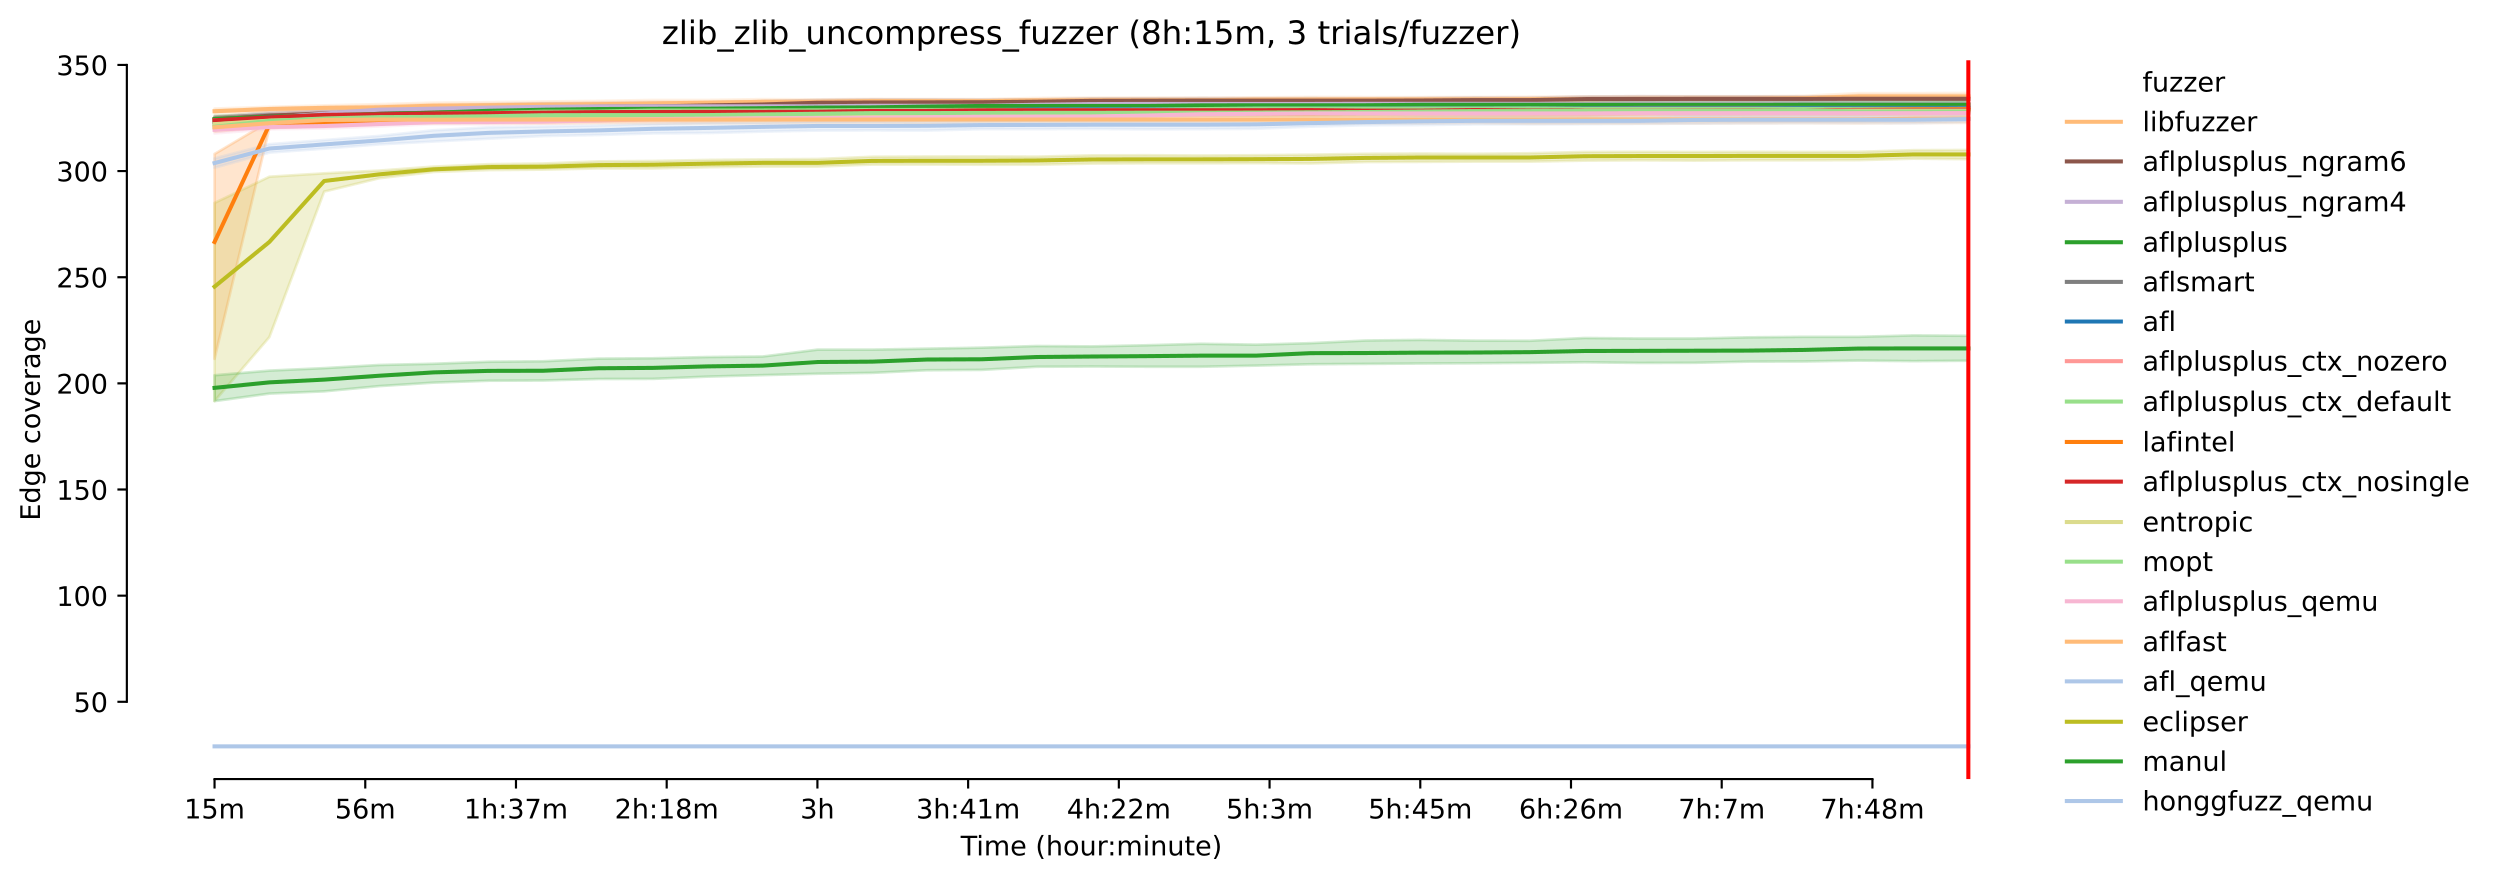 <?xml version="1.0" encoding="utf-8" standalone="no"?>
<!DOCTYPE svg PUBLIC "-//W3C//DTD SVG 1.1//EN"
  "http://www.w3.org/Graphics/SVG/1.1/DTD/svg11.dtd">
<!-- Created with matplotlib (https://matplotlib.org/) -->
<svg height="325.986pt" version="1.1" viewBox="0 0 925.577 325.986" width="925.577pt" xmlns="http://www.w3.org/2000/svg" xmlns:xlink="http://www.w3.org/1999/xlink">
 <defs>
  <style type="text/css">
*{stroke-linecap:butt;stroke-linejoin:round;}
  </style>
 </defs>
 <g id="figure_1">
  <g id="patch_1">
   <path d="M 0 325.986 
L 925.577 325.986 
L 925.577 0 
L 0 0 
z
" style="fill:#ffffff;"/>
  </g>
  <g id="axes_1">
   <g id="patch_2">
    <path d="M 46.966 288.43 
L 761.206 288.43 
L 761.206 22.318 
L 46.966 22.318 
z
" style="fill:#ffffff;"/>
   </g>
   <g id="PolyCollection_1">
    <defs>
     <path d="M 79.431 -285.795 
L 79.431 -283.948 
L 99.722 -284.892 
L 120.013 -285.069 
L 140.304 -285.234 
L 160.595 -285.616 
L 180.886 -285.835 
L 201.177 -286.009 
L 221.467 -286.053 
L 241.758 -286.445 
L 262.049 -286.926 
L 282.34 -287.276 
L 302.631 -287.232 
L 322.922 -287.756 
L 343.213 -287.843 
L 363.504 -287.8 
L 383.795 -287.973 
L 404.086 -287.93 
L 424.377 -288.018 
L 444.667 -287.931 
L 464.958 -288.236 
L 485.249 -288.28 
L 505.54 -288.324 
L 525.831 -288.28 
L 546.122 -288.367 
L 566.413 -288.367 
L 586.704 -288.367 
L 606.995 -288.542 
L 627.286 -288.542 
L 647.577 -288.498 
L 667.867 -288.782 
L 688.158 -289.136 
L 708.449 -289.136 
L 728.74 -289.136 
L 728.74 -291.572 
L 728.74 -291.572 
L 708.449 -291.494 
L 688.158 -291.494 
L 667.867 -290.501 
L 647.577 -290.332 
L 627.286 -290.289 
L 606.995 -290.245 
L 586.704 -290.158 
L 566.413 -290.158 
L 546.122 -290.071 
L 525.831 -290.027 
L 505.54 -290.027 
L 485.249 -290.07 
L 464.958 -289.939 
L 444.667 -289.808 
L 424.377 -289.896 
L 404.086 -289.852 
L 383.795 -289.721 
L 363.504 -289.284 
L 343.213 -289.328 
L 322.922 -289.372 
L 302.631 -289.198 
L 282.34 -289.284 
L 262.049 -288.979 
L 241.758 -288.979 
L 221.467 -288.63 
L 201.177 -288.411 
L 180.886 -288.149 
L 160.595 -287.975 
L 140.304 -287.428 
L 120.013 -286.972 
L 99.722 -286.424 
L 79.431 -285.795 
z
" id="me237d178eb" style="stroke:#ffbb78;stroke-opacity:0.2;"/>
    </defs>
    <g clip-path="url(#p4e8b4f556a)">
     <use style="fill:#ffbb78;fill-opacity:0.2;stroke:#ffbb78;stroke-opacity:0.2;" x="0" xlink:href="#me237d178eb" y="325.986"/>
    </g>
   </g>
   <g id="PolyCollection_2">
    <defs>
     <path d="M 79.431 -282.809 
L 79.431 -280.764 
L 99.722 -281.949 
L 120.013 -282.908 
L 140.304 -283.433 
L 160.595 -283.731 
L 180.886 -284.331 
L 201.177 -284.705 
L 221.467 -285.098 
L 241.758 -285.293 
L 262.049 -285.884 
L 282.34 -286.031 
L 302.631 -286.963 
L 322.922 -287.063 
L 343.213 -287.063 
L 363.504 -287.161 
L 383.795 -287.407 
L 404.086 -287.798 
L 424.377 -287.75 
L 444.667 -287.898 
L 464.958 -287.849 
L 485.249 -287.849 
L 505.54 -287.849 
L 525.831 -287.898 
L 546.122 -287.946 
L 566.413 -287.996 
L 586.704 -288.361 
L 606.995 -288.361 
L 627.286 -288.473 
L 647.577 -288.361 
L 667.867 -288.417 
L 688.158 -288.529 
L 708.449 -288.529 
L 728.74 -288.528 
L 728.74 -290.27 
L 728.74 -290.27 
L 708.449 -290.326 
L 688.158 -290.326 
L 667.867 -290.27 
L 647.577 -290.326 
L 627.286 -290.326 
L 606.995 -290.382 
L 586.704 -290.27 
L 566.413 -289.814 
L 546.122 -289.864 
L 525.831 -289.715 
L 505.54 -289.617 
L 485.249 -289.666 
L 464.958 -289.617 
L 444.667 -289.666 
L 424.377 -289.568 
L 404.086 -289.568 
L 383.795 -289.224 
L 363.504 -289.126 
L 343.213 -289.175 
L 322.922 -289.175 
L 302.631 -288.979 
L 282.34 -288.536 
L 262.049 -288.094 
L 241.758 -287.947 
L 221.467 -287.801 
L 201.177 -287.653 
L 180.886 -287.337 
L 160.595 -286.83 
L 140.304 -285.966 
L 120.013 -285.223 
L 99.722 -284.525 
L 79.431 -282.809 
z
" id="m32aaccc45b" style="stroke:#8c564b;stroke-opacity:0.2;"/>
    </defs>
    <g clip-path="url(#p4e8b4f556a)">
     <use style="fill:#8c564b;fill-opacity:0.2;stroke:#8c564b;stroke-opacity:0.2;" x="0" xlink:href="#m32aaccc45b" y="325.986"/>
    </g>
   </g>
   <g id="PolyCollection_3">
    <defs>
     <path d="M 79.431 -282.091 
L 79.431 -279.609 
L 99.722 -280.767 
L 120.013 -282.67 
L 140.304 -284.055 
L 160.595 -284.61 
L 180.886 -285.118 
L 201.177 -285.765 
L 221.467 -285.95 
L 241.758 -285.997 
L 262.049 -285.997 
L 282.34 -285.997 
L 302.631 -285.997 
L 322.922 -286.043 
L 343.213 -286.089 
L 363.504 -286.135 
L 383.795 -286.505 
L 404.086 -286.67 
L 424.377 -286.768 
L 444.667 -286.768 
L 464.958 -286.719 
L 485.249 -286.719 
L 505.54 -286.817 
L 525.831 -286.817 
L 546.122 -286.768 
L 566.413 -286.768 
L 586.704 -286.733 
L 606.995 -286.901 
L 627.286 -286.901 
L 647.577 -286.845 
L 667.867 -286.817 
L 688.158 -286.728 
L 708.449 -286.585 
L 728.74 -286.542 
L 728.74 -288.35 
L 728.74 -288.35 
L 708.449 -288.3 
L 688.158 -288.371 
L 667.867 -288.325 
L 647.577 -288.305 
L 627.286 -288.361 
L 606.995 -288.249 
L 586.704 -288.249 
L 566.413 -288.291 
L 546.122 -288.291 
L 525.831 -288.291 
L 505.54 -288.242 
L 485.249 -288.242 
L 464.958 -288.242 
L 444.667 -288.193 
L 424.377 -288.193 
L 404.086 -288.143 
L 383.795 -287.893 
L 363.504 -287.661 
L 343.213 -287.568 
L 322.922 -287.523 
L 302.631 -287.384 
L 282.34 -287.337 
L 262.049 -287.337 
L 241.758 -287.291 
L 221.467 -287.291 
L 201.177 -287.106 
L 180.886 -287.06 
L 160.595 -286.736 
L 140.304 -286.459 
L 120.013 -285.235 
L 99.722 -283.663 
L 79.431 -282.091 
z
" id="me10ab59417" style="stroke:#c5b0d5;stroke-opacity:0.2;"/>
    </defs>
    <g clip-path="url(#p4e8b4f556a)">
     <use style="fill:#c5b0d5;fill-opacity:0.2;stroke:#c5b0d5;stroke-opacity:0.2;" x="0" xlink:href="#me10ab59417" y="325.986"/>
    </g>
   </g>
   <g id="PolyCollection_4">
    <defs>
     <path d="M 79.431 -283.085 
L 79.431 -280.685 
L 99.722 -281.8 
L 120.013 -282.298 
L 140.304 -282.866 
L 160.595 -283.477 
L 180.886 -284.132 
L 201.177 -284.612 
L 221.467 -284.743 
L 241.758 -284.83 
L 262.049 -284.874 
L 282.34 -285.004 
L 302.631 -285.398 
L 322.922 -285.398 
L 343.213 -285.616 
L 363.504 -285.878 
L 383.795 -285.922 
L 404.086 -286.009 
L 424.377 -285.878 
L 444.667 -286.053 
L 464.958 -286.14 
L 485.249 -286.097 
L 505.54 -286.053 
L 525.831 -286.227 
L 546.122 -286.228 
L 566.413 -286.139 
L 586.704 -286.184 
L 606.995 -286.227 
L 627.286 -286.228 
L 647.577 -286.228 
L 667.867 -286.228 
L 688.158 -286.181 
L 708.449 -286.181 
L 728.74 -286.228 
L 728.74 -288.539 
L 728.74 -288.539 
L 708.449 -288.401 
L 688.158 -288.401 
L 667.867 -288.401 
L 647.577 -288.236 
L 627.286 -288.236 
L 606.995 -288.281 
L 586.704 -288.28 
L 566.413 -288.28 
L 546.122 -288.368 
L 525.831 -288.325 
L 505.54 -287.975 
L 485.249 -287.974 
L 464.958 -287.975 
L 444.667 -287.931 
L 424.377 -287.669 
L 404.086 -287.8 
L 383.795 -287.712 
L 363.504 -287.801 
L 343.213 -287.669 
L 322.922 -287.057 
L 302.631 -287.058 
L 282.34 -286.97 
L 262.049 -286.621 
L 241.758 -286.49 
L 221.467 -286.533 
L 201.177 -286.184 
L 180.886 -285.748 
L 160.595 -285.092 
L 140.304 -284.743 
L 120.013 -284.175 
L 99.722 -283.622 
L 79.431 -283.085 
z
" id="m63e31dee46" style="stroke:#2ca02c;stroke-opacity:0.2;"/>
    </defs>
    <g clip-path="url(#p4e8b4f556a)">
     <use style="fill:#2ca02c;fill-opacity:0.2;stroke:#2ca02c;stroke-opacity:0.2;" x="0" xlink:href="#m63e31dee46" y="325.986"/>
    </g>
   </g>
   <g id="PolyCollection_5">
    <defs>
     <path d="M 79.431 -281.596 
L 79.431 -279.237 
L 99.722 -280.85 
L 120.013 -281.057 
L 140.304 -280.988 
L 160.595 -281.598 
L 180.886 -281.882 
L 201.177 -281.882 
L 221.467 -282.2 
L 241.758 -282.149 
L 262.049 -282.2 
L 282.34 -282.396 
L 302.631 -282.494 
L 322.922 -282.543 
L 343.213 -283.574 
L 363.504 -283.819 
L 383.795 -283.87 
L 404.086 -283.919 
L 424.377 -284.361 
L 444.667 -284.361 
L 464.958 -284.41 
L 485.249 -284.409 
L 505.54 -284.312 
L 525.831 -284.508 
L 546.122 -284.508 
L 566.413 -284.558 
L 586.704 -284.319 
L 606.995 -284.824 
L 627.286 -284.824 
L 647.577 -284.88 
L 667.867 -284.824 
L 688.158 -284.824 
L 708.449 -284.824 
L 728.74 -284.936 
L 728.74 -287.126 
L 728.74 -287.126 
L 708.449 -287.182 
L 688.158 -287.182 
L 667.867 -287.127 
L 647.577 -287.238 
L 627.286 -287.238 
L 606.995 -287.238 
L 586.704 -287.07 
L 566.413 -286.915 
L 546.122 -286.917 
L 525.831 -286.915 
L 505.54 -286.522 
L 485.249 -286.573 
L 464.958 -286.473 
L 444.667 -286.621 
L 424.377 -286.522 
L 404.086 -286.425 
L 383.795 -286.129 
L 363.504 -286.129 
L 343.213 -286.031 
L 322.922 -285.836 
L 302.631 -285.638 
L 282.34 -285.442 
L 262.049 -285.443 
L 241.758 -285.294 
L 221.467 -284.95 
L 201.177 -284.796 
L 180.886 -284.563 
L 160.595 -284.001 
L 140.304 -283.739 
L 120.013 -283.415 
L 99.722 -282.961 
L 79.431 -281.596 
z
" id="medf90cfb88" style="stroke:#7f7f7f;stroke-opacity:0.2;"/>
    </defs>
    <g clip-path="url(#p4e8b4f556a)">
     <use style="fill:#7f7f7f;fill-opacity:0.2;stroke:#7f7f7f;stroke-opacity:0.2;" x="0" xlink:href="#medf90cfb88" y="325.986"/>
    </g>
   </g>
   <g id="PolyCollection_6">
    <defs>
     <path d="M 79.431 -282.621 
L 79.431 -279.384 
L 99.722 -281.414 
L 120.013 -281.063 
L 140.304 -281.735 
L 160.595 -281.996 
L 180.886 -282.167 
L 201.177 -282.512 
L 221.467 -283.012 
L 241.758 -282.941 
L 262.049 -283.011 
L 282.34 -283.012 
L 302.631 -283.012 
L 322.922 -283.084 
L 343.213 -283.368 
L 363.504 -283.87 
L 383.795 -284.583 
L 404.086 -284.656 
L 424.377 -284.584 
L 444.667 -284.656 
L 464.958 -284.87 
L 485.249 -284.813 
L 505.54 -284.813 
L 525.831 -284.734 
L 546.122 -284.813 
L 566.413 -284.813 
L 586.704 -284.813 
L 606.995 -284.734 
L 627.286 -284.813 
L 647.577 -284.734 
L 667.867 -284.892 
L 688.158 -284.892 
L 708.449 -284.813 
L 728.74 -284.97 
L 728.74 -287.092 
L 728.74 -287.092 
L 708.449 -286.935 
L 688.158 -287.092 
L 667.867 -287.171 
L 647.577 -286.856 
L 627.286 -286.856 
L 606.995 -286.778 
L 586.704 -286.858 
L 566.413 -286.778 
L 546.122 -286.78 
L 525.831 -286.935 
L 505.54 -287.014 
L 485.249 -286.78 
L 464.958 -286.728 
L 444.667 -286.656 
L 424.377 -286.728 
L 404.086 -286.728 
L 383.795 -286.585 
L 363.504 -286.371 
L 343.213 -286.229 
L 322.922 -286.228 
L 302.631 -285.729 
L 282.34 -285.728 
L 262.049 -285.87 
L 241.758 -285.656 
L 221.467 -285.658 
L 201.177 -285.444 
L 180.886 -284.394 
L 160.595 -284.353 
L 140.304 -283.703 
L 120.013 -283.196 
L 99.722 -283.772 
L 79.431 -282.621 
z
" id="ma3aeda679a" style="stroke:#1f77b4;stroke-opacity:0.2;"/>
    </defs>
    <g clip-path="url(#p4e8b4f556a)">
     <use style="fill:#1f77b4;fill-opacity:0.2;stroke:#1f77b4;stroke-opacity:0.2;" x="0" xlink:href="#ma3aeda679a" y="325.986"/>
    </g>
   </g>
   <g id="PolyCollection_7">
    <defs>
     <path d="M 79.431 -282.259 
L 79.431 -280.215 
L 99.722 -281.237 
L 120.013 -281.512 
L 140.304 -281.787 
L 160.595 -281.905 
L 180.886 -282.18 
L 201.177 -282.381 
L 221.467 -282.794 
L 241.758 -283.124 
L 262.049 -283.208 
L 282.34 -283.249 
L 302.631 -283.249 
L 322.922 -283.208 
L 343.213 -283.332 
L 363.504 -283.291 
L 383.795 -283.745 
L 404.086 -284.118 
L 424.377 -284.118 
L 444.667 -284.118 
L 464.958 -284.201 
L 485.249 -284.201 
L 505.54 -284.325 
L 525.831 -284.408 
L 546.122 -284.407 
L 566.413 -284.408 
L 586.704 -284.61 
L 606.995 -284.656 
L 627.286 -284.563 
L 647.577 -284.563 
L 667.867 -284.61 
L 688.158 -284.563 
L 708.449 -284.563 
L 728.74 -284.705 
L 728.74 -286.67 
L 728.74 -286.67 
L 708.449 -286.505 
L 688.158 -286.505 
L 667.867 -286.505 
L 647.577 -286.505 
L 627.286 -286.459 
L 606.995 -286.551 
L 586.704 -286.505 
L 566.413 -286.31 
L 546.122 -286.229 
L 525.831 -286.145 
L 505.54 -286.186 
L 485.249 -285.897 
L 464.958 -285.897 
L 444.667 -285.855 
L 424.377 -285.773 
L 404.086 -285.524 
L 383.795 -285.359 
L 363.504 -284.987 
L 343.213 -284.904 
L 322.922 -284.945 
L 302.631 -284.904 
L 282.34 -284.821 
L 262.049 -284.863 
L 241.758 -284.697 
L 221.467 -284.491 
L 201.177 -284.283 
L 180.886 -284.066 
L 160.595 -283.871 
L 140.304 -283.871 
L 120.013 -283.791 
L 99.722 -283.084 
L 79.431 -282.259 
z
" id="m47333b1b23" style="stroke:#ff9896;stroke-opacity:0.2;"/>
    </defs>
    <g clip-path="url(#p4e8b4f556a)">
     <use style="fill:#ff9896;fill-opacity:0.2;stroke:#ff9896;stroke-opacity:0.2;" x="0" xlink:href="#m47333b1b23" y="325.986"/>
    </g>
   </g>
   <g id="PolyCollection_8">
    <defs>
     <path d="M 79.431 -282.612 
L 79.431 -280.176 
L 99.722 -280.805 
L 120.013 -281.393 
L 140.304 -281.787 
L 160.595 -282.966 
L 180.886 -283.241 
L 201.177 -283.909 
L 221.467 -284.027 
L 241.758 -284.381 
L 262.049 -284.42 
L 282.34 -284.458 
L 302.631 -284.448 
L 322.922 -284.437 
L 343.213 -284.437 
L 363.504 -284.481 
L 383.795 -284.48 
L 404.086 -284.48 
L 424.377 -284.567 
L 444.667 -284.918 
L 464.958 -285.049 
L 485.249 -285.049 
L 505.54 -285.005 
L 525.831 -285.005 
L 546.122 -285.092 
L 566.413 -285.092 
L 586.704 -284.933 
L 606.995 -284.933 
L 627.286 -284.887 
L 647.577 -284.932 
L 667.867 -284.933 
L 688.158 -284.933 
L 708.449 -284.887 
L 728.74 -284.887 
L 728.74 -286.366 
L 728.74 -286.366 
L 708.449 -286.413 
L 688.158 -286.366 
L 667.867 -286.413 
L 647.577 -286.413 
L 627.286 -286.413 
L 606.995 -286.413 
L 586.704 -286.368 
L 566.413 -286.577 
L 546.122 -286.49 
L 525.831 -286.49 
L 505.54 -286.49 
L 485.249 -286.533 
L 464.958 -286.533 
L 444.667 -286.272 
L 424.377 -286.185 
L 404.086 -286.097 
L 383.795 -286.097 
L 363.504 -286.097 
L 343.213 -286.097 
L 322.922 -286.098 
L 302.631 -285.856 
L 282.34 -285.795 
L 262.049 -285.756 
L 241.758 -285.795 
L 221.467 -285.286 
L 201.177 -285.286 
L 180.886 -284.932 
L 160.595 -284.695 
L 140.304 -284.067 
L 120.013 -283.398 
L 99.722 -283.084 
L 79.431 -282.612 
z
" id="mf28aae30ab" style="stroke:#98df8a;stroke-opacity:0.2;"/>
    </defs>
    <g clip-path="url(#p4e8b4f556a)">
     <use style="fill:#98df8a;fill-opacity:0.2;stroke:#98df8a;stroke-opacity:0.2;" x="0" xlink:href="#mf28aae30ab" y="325.986"/>
    </g>
   </g>
   <g id="PolyCollection_9">
    <defs>
     <path d="M 79.431 -268.981 
L 79.431 -193.133 
L 99.722 -278.553 
L 120.013 -279.43 
L 140.304 -280.171 
L 160.595 -280.68 
L 180.886 -280.818 
L 201.177 -281.141 
L 221.467 -281.142 
L 241.758 -281.788 
L 262.049 -282.298 
L 282.34 -282.344 
L 302.631 -282.437 
L 322.922 -282.529 
L 343.213 -282.621 
L 363.504 -282.76 
L 383.795 -282.852 
L 404.086 -282.899 
L 424.377 -282.899 
L 444.667 -283.084 
L 464.958 -283.176 
L 485.249 -283.084 
L 505.54 -283.231 
L 525.831 -283.23 
L 546.122 -283.231 
L 566.413 -283.084 
L 586.704 -283.182 
L 606.995 -283.772 
L 627.286 -284.115 
L 647.577 -284.115 
L 667.867 -284.163 
L 688.158 -284.607 
L 708.449 -284.705 
L 728.74 -284.803 
L 728.74 -286.326 
L 728.74 -286.326 
L 708.449 -286.277 
L 688.158 -285.983 
L 667.867 -285.982 
L 647.577 -285.934 
L 627.286 -285.885 
L 606.995 -285.491 
L 586.704 -285.098 
L 566.413 -285.049 
L 546.122 -285.147 
L 525.831 -285.05 
L 505.54 -285.049 
L 485.249 -284.95 
L 464.958 -284.887 
L 444.667 -284.841 
L 424.377 -284.471 
L 404.086 -284.471 
L 383.795 -284.471 
L 363.504 -284.378 
L 343.213 -284.147 
L 322.922 -284.101 
L 302.631 -284.008 
L 282.34 -283.916 
L 262.049 -283.916 
L 241.758 -283.546 
L 221.467 -283.269 
L 201.177 -283.269 
L 180.886 -282.9 
L 160.595 -282.76 
L 140.304 -282.529 
L 120.013 -281.558 
L 99.722 -281.003 
L 79.431 -268.981 
z
" id="m681724f1bb" style="stroke:#ff7f0e;stroke-opacity:0.2;"/>
    </defs>
    <g clip-path="url(#p4e8b4f556a)">
     <use style="fill:#ff7f0e;fill-opacity:0.2;stroke:#ff7f0e;stroke-opacity:0.2;" x="0" xlink:href="#m681724f1bb" y="325.986"/>
    </g>
   </g>
   <g id="PolyCollection_10">
    <defs>
     <path d="M 79.431 -282.712 
L 79.431 -280.271 
L 99.722 -281.467 
L 120.013 -282.429 
L 140.304 -282.735 
L 160.595 -283.388 
L 180.886 -283.389 
L 201.177 -283.433 
L 221.467 -283.651 
L 241.758 -283.695 
L 262.049 -283.782 
L 282.34 -283.739 
L 302.631 -283.739 
L 322.922 -284.043 
L 343.213 -284.044 
L 363.504 -284.175 
L 383.795 -284.305 
L 404.086 -284.262 
L 424.377 -284.219 
L 444.667 -284.175 
L 464.958 -284.262 
L 485.249 -284.263 
L 505.54 -284.008 
L 525.831 -284.101 
L 546.122 -284.471 
L 566.413 -284.262 
L 586.704 -284.312 
L 606.995 -284.312 
L 627.286 -284.361 
L 647.577 -284.361 
L 667.867 -284.361 
L 688.158 -284.41 
L 708.449 -284.459 
L 728.74 -284.459 
L 728.74 -286.179 
L 728.74 -286.179 
L 708.449 -286.129 
L 688.158 -286.228 
L 667.867 -286.08 
L 647.577 -286.032 
L 627.286 -286.031 
L 606.995 -285.836 
L 586.704 -285.884 
L 566.413 -285.884 
L 546.122 -286.228 
L 525.831 -285.95 
L 505.54 -285.95 
L 485.249 -286.184 
L 464.958 -286.053 
L 444.667 -286.098 
L 424.377 -286.097 
L 404.086 -286.141 
L 383.795 -286.097 
L 363.504 -286.054 
L 343.213 -285.878 
L 322.922 -285.878 
L 302.631 -285.485 
L 282.34 -285.442 
L 262.049 -285.442 
L 241.758 -285.354 
L 221.467 -285.355 
L 201.177 -285.136 
L 180.886 -284.701 
L 160.595 -284.612 
L 140.304 -284.394 
L 120.013 -284.263 
L 99.722 -283.564 
L 79.431 -282.712 
z
" id="mb0f8223d07" style="stroke:#d62728;stroke-opacity:0.2;"/>
    </defs>
    <g clip-path="url(#p4e8b4f556a)">
     <use style="fill:#d62728;fill-opacity:0.2;stroke:#d62728;stroke-opacity:0.2;" x="0" xlink:href="#mb0f8223d07" y="325.986"/>
    </g>
   </g>
   <g id="PolyCollection_11">
    <defs>
     <path d="M 79.431 -281.338 
L 79.431 -278.76 
L 99.722 -280.264 
L 120.013 -280.68 
L 140.304 -280.676 
L 160.595 -281.266 
L 180.886 -281.217 
L 201.177 -280.988 
L 221.467 -281.144 
L 241.758 -281.355 
L 262.049 -281.302 
L 282.34 -281.355 
L 302.631 -281.879 
L 322.922 -281.879 
L 343.213 -282.088 
L 363.504 -282.088 
L 383.795 -282.403 
L 404.086 -282.297 
L 424.377 -282.507 
L 444.667 -282.914 
L 464.958 -282.802 
L 485.249 -282.721 
L 505.54 -282.782 
L 525.831 -282.661 
L 546.122 -282.72 
L 566.413 -282.822 
L 586.704 -283.084 
L 606.995 -283.241 
L 627.286 -283.32 
L 647.577 -283.318 
L 667.867 -283.398 
L 688.158 -283.241 
L 708.449 -283.398 
L 728.74 -283.162 
L 728.74 -286.699 
L 728.74 -286.699 
L 708.449 -286.699 
L 688.158 -286.701 
L 667.867 -286.621 
L 647.577 -286.621 
L 627.286 -286.621 
L 606.995 -286.621 
L 586.704 -286.621 
L 566.413 -285.704 
L 546.122 -285.623 
L 525.831 -285.623 
L 505.54 -285.442 
L 485.249 -285.502 
L 464.958 -285.498 
L 444.667 -285.498 
L 424.377 -285.127 
L 404.086 -284.761 
L 383.795 -284.761 
L 363.504 -284.446 
L 343.213 -284.446 
L 322.922 -284.027 
L 302.631 -283.975 
L 282.34 -283.87 
L 262.049 -283.765 
L 241.758 -283.817 
L 221.467 -283.293 
L 201.177 -283.136 
L 180.886 -283.624 
L 160.595 -283.624 
L 140.304 -283.28 
L 120.013 -283.038 
L 99.722 -282.621 
L 79.431 -281.338 
z
" id="m18239914a9" style="stroke:#dbdb8d;stroke-opacity:0.2;"/>
    </defs>
    <g clip-path="url(#p4e8b4f556a)">
     <use style="fill:#dbdb8d;fill-opacity:0.2;stroke:#dbdb8d;stroke-opacity:0.2;" x="0" xlink:href="#m18239914a9" y="325.986"/>
    </g>
   </g>
   <g id="PolyCollection_12">
    <defs>
     <path d="M 79.431 -280.356 
L 79.431 -277.767 
L 99.722 -280.079 
L 120.013 -280.911 
L 140.304 -281.418 
L 160.595 -281.466 
L 180.886 -281.604 
L 201.177 -282.2 
L 221.467 -282.298 
L 241.758 -282.298 
L 262.049 -282.2 
L 282.34 -282.642 
L 302.631 -282.887 
L 322.922 -283.133 
L 343.213 -283.133 
L 363.504 -283.182 
L 383.795 -283.231 
L 404.086 -283.23 
L 424.377 -283.182 
L 444.667 -283.28 
L 464.958 -283.28 
L 485.249 -283.476 
L 505.54 -283.526 
L 525.831 -283.765 
L 546.122 -283.922 
L 566.413 -283.922 
L 586.704 -283.982 
L 606.995 -284.094 
L 627.286 -283.982 
L 647.577 -284.038 
L 667.867 -284.431 
L 688.158 -283.87 
L 708.449 -283.87 
L 728.74 -283.87 
L 728.74 -285.442 
L 728.74 -285.442 
L 708.449 -285.442 
L 688.158 -285.442 
L 667.867 -286.005 
L 647.577 -286.005 
L 627.286 -286.003 
L 606.995 -285.892 
L 586.704 -285.892 
L 566.413 -285.756 
L 546.122 -285.704 
L 525.831 -285.548 
L 505.54 -285.442 
L 485.249 -285.442 
L 464.958 -285.246 
L 444.667 -285.196 
L 424.377 -285.196 
L 404.086 -285.098 
L 383.795 -285.147 
L 363.504 -285.098 
L 343.213 -285 
L 322.922 -285.049 
L 302.631 -284.852 
L 282.34 -284.607 
L 262.049 -284.46 
L 241.758 -284.459 
L 221.467 -284.459 
L 201.177 -284.558 
L 180.886 -284.24 
L 160.595 -283.962 
L 140.304 -283.87 
L 120.013 -283.454 
L 99.722 -282.575 
L 79.431 -280.356 
z
" id="m3c3bc32706" style="stroke:#98df8a;stroke-opacity:0.2;"/>
    </defs>
    <g clip-path="url(#p4e8b4f556a)">
     <use style="fill:#98df8a;fill-opacity:0.2;stroke:#98df8a;stroke-opacity:0.2;" x="0" xlink:href="#m3c3bc32706" y="325.986"/>
    </g>
   </g>
   <g id="PolyCollection_13">
    <defs>
     <path d="M 79.431 -279.198 
L 79.431 -276.578 
L 99.722 -278.106 
L 120.013 -278.412 
L 140.304 -279.154 
L 160.595 -279.983 
L 180.886 -279.94 
L 201.177 -280.202 
L 221.467 -280.594 
L 241.758 -281.032 
L 262.049 -281.075 
L 282.34 -281.38 
L 302.631 -281.337 
L 322.922 -281.468 
L 343.213 -281.73 
L 363.504 -281.86 
L 383.795 -281.861 
L 404.086 -281.861 
L 424.377 -282.342 
L 444.667 -282.908 
L 464.958 -282.909 
L 485.249 -283.084 
L 505.54 -283.04 
L 525.831 -283.084 
L 546.122 -282.997 
L 566.413 -283.084 
L 586.704 -283.04 
L 606.995 -283.171 
L 627.286 -283.126 
L 647.577 -283.214 
L 667.867 -283.127 
L 688.158 -283.083 
L 708.449 -283.171 
L 728.74 -283.127 
L 728.74 -285.093 
L 728.74 -285.093 
L 708.449 -285.092 
L 688.158 -285.05 
L 667.867 -285.092 
L 647.577 -285.05 
L 627.286 -285.05 
L 606.995 -285.005 
L 586.704 -284.961 
L 566.413 -285.092 
L 546.122 -284.961 
L 525.831 -285.005 
L 505.54 -284.963 
L 485.249 -284.961 
L 464.958 -284.787 
L 444.667 -284.656 
L 424.377 -284.132 
L 404.086 -283.913 
L 383.795 -283.826 
L 363.504 -283.696 
L 343.213 -283.433 
L 322.922 -283.346 
L 302.631 -282.998 
L 282.34 -283.084 
L 262.049 -282.866 
L 241.758 -282.691 
L 221.467 -282.342 
L 201.177 -281.774 
L 180.886 -281.687 
L 160.595 -281.557 
L 140.304 -280.988 
L 120.013 -280.333 
L 99.722 -279.94 
L 79.431 -279.198 
z
" id="m0f5fa1f68e" style="stroke:#f7b6d2;stroke-opacity:0.2;"/>
    </defs>
    <g clip-path="url(#p4e8b4f556a)">
     <use style="fill:#f7b6d2;fill-opacity:0.2;stroke:#f7b6d2;stroke-opacity:0.2;" x="0" xlink:href="#m0f5fa1f68e" y="325.986"/>
    </g>
   </g>
   <g id="PolyCollection_14">
    <defs>
     <path d="M 79.431 -280.478 
L 79.431 -277.209 
L 99.722 -279.11 
L 120.013 -280.289 
L 140.304 -280.495 
L 160.595 -280.235 
L 180.886 -280.358 
L 201.177 -280.202 
L 221.467 -280.359 
L 241.758 -280.253 
L 262.049 -280.307 
L 282.34 -280.305 
L 302.631 -280.307 
L 322.922 -280.359 
L 343.213 -280.15 
L 363.504 -280.305 
L 383.795 -280.202 
L 404.086 -280.358 
L 424.377 -280.254 
L 444.667 -280.253 
L 464.958 -280.307 
L 485.249 -280.202 
L 505.54 -280.41 
L 525.831 -280.359 
L 546.122 -280.41 
L 566.413 -280.15 
L 586.704 -280.221 
L 606.995 -280.219 
L 627.286 -280.277 
L 647.577 -280.333 
L 667.867 -280.389 
L 688.158 -280.275 
L 708.449 -280.424 
L 728.74 -280.484 
L 728.74 -283.628 
L 728.74 -283.628 
L 708.449 -283.628 
L 688.158 -283.477 
L 667.867 -283.365 
L 647.577 -283.365 
L 627.286 -283.477 
L 606.995 -283.421 
L 586.704 -283.365 
L 566.413 -283.19 
L 546.122 -283.189 
L 525.831 -283.189 
L 505.54 -283.19 
L 485.249 -283.241 
L 464.958 -283.293 
L 444.667 -283.293 
L 424.377 -283.295 
L 404.086 -283.241 
L 383.795 -283.136 
L 363.504 -283.241 
L 343.213 -283.347 
L 322.922 -283.189 
L 302.631 -283.136 
L 282.34 -283.136 
L 262.049 -283.293 
L 241.758 -283.189 
L 221.467 -283.136 
L 201.177 -283.241 
L 180.886 -283.293 
L 160.595 -283.036 
L 140.304 -283.13 
L 120.013 -282.909 
L 99.722 -281.6 
L 79.431 -280.478 
z
" id="md0149ab47c" style="stroke:#ffbb78;stroke-opacity:0.2;"/>
    </defs>
    <g clip-path="url(#p4e8b4f556a)">
     <use style="fill:#ffbb78;fill-opacity:0.2;stroke:#ffbb78;stroke-opacity:0.2;" x="0" xlink:href="#md0149ab47c" y="325.986"/>
    </g>
   </g>
   <g id="PolyCollection_15">
    <defs>
     <path d="M 79.431 -267.365 
L 79.431 -263.871 
L 99.722 -269.477 
L 120.013 -270.948 
L 140.304 -272.522 
L 160.595 -273.592 
L 180.886 -274.62 
L 201.177 -275.617 
L 221.467 -276.009 
L 241.758 -276.6 
L 262.049 -276.729 
L 282.34 -277.255 
L 302.631 -277.648 
L 322.922 -277.713 
L 343.213 -277.648 
L 363.504 -278.172 
L 383.795 -278.172 
L 404.086 -278.237 
L 424.377 -278.106 
L 444.667 -278.172 
L 464.958 -278.303 
L 485.249 -279.089 
L 505.54 -279.612 
L 525.831 -279.678 
L 546.122 -279.94 
L 566.413 -279.94 
L 586.704 -280.004 
L 606.995 -280.136 
L 627.286 -280.2 
L 647.577 -280.333 
L 667.867 -280.398 
L 688.158 -280.397 
L 708.449 -280.333 
L 728.74 -280.791 
L 728.74 -283.084 
L 728.74 -283.084 
L 708.449 -282.887 
L 688.158 -282.953 
L 667.867 -282.953 
L 647.577 -282.887 
L 627.286 -283.018 
L 606.995 -282.627 
L 586.704 -282.625 
L 566.413 -282.56 
L 546.122 -282.625 
L 525.831 -282.494 
L 505.54 -282.103 
L 485.249 -281.905 
L 464.958 -281.774 
L 444.667 -281.446 
L 424.377 -281.315 
L 404.086 -281.446 
L 383.795 -281.25 
L 363.504 -281.184 
L 343.213 -281.121 
L 322.922 -281.053 
L 302.631 -280.988 
L 282.34 -280.595 
L 262.049 -280.531 
L 241.758 -280.136 
L 221.467 -279.547 
L 201.177 -279.156 
L 180.886 -278.852 
L 160.595 -277.765 
L 140.304 -275.666 
L 120.013 -274.145 
L 99.722 -272.621 
L 79.431 -267.365 
z
" id="m882f87ca15" style="stroke:#aec7e8;stroke-opacity:0.2;"/>
    </defs>
    <g clip-path="url(#p4e8b4f556a)">
     <use style="fill:#aec7e8;fill-opacity:0.2;stroke:#aec7e8;stroke-opacity:0.2;" x="0" xlink:href="#m882f87ca15" y="325.986"/>
    </g>
   </g>
   <g id="PolyCollection_16">
    <defs>
     <path d="M 79.431 -250.865 
L 79.431 -177.498 
L 99.722 -201.162 
L 120.013 -255.051 
L 140.304 -259.984 
L 160.595 -262.343 
L 180.886 -263.019 
L 201.177 -263.189 
L 221.467 -263.63 
L 241.758 -263.631 
L 262.049 -264.073 
L 282.34 -264.318 
L 302.631 -264.319 
L 322.922 -265.058 
L 343.213 -265.058 
L 363.504 -265.007 
L 383.795 -265.005 
L 404.086 -265.426 
L 424.377 -265.531 
L 444.667 -265.531 
L 464.958 -265.583 
L 485.249 -265.478 
L 505.54 -266.002 
L 525.831 -266.055 
L 546.122 -266.158 
L 566.413 -266.158 
L 586.704 -266.518 
L 606.995 -266.638 
L 627.286 -266.517 
L 647.577 -266.639 
L 667.867 -266.638 
L 688.158 -266.698 
L 708.449 -267.244 
L 728.74 -267.062 
L 728.74 -270.448 
L 728.74 -270.448 
L 708.449 -270.389 
L 688.158 -269.783 
L 667.867 -269.724 
L 647.577 -269.783 
L 627.286 -269.724 
L 606.995 -269.783 
L 586.704 -269.724 
L 566.413 -269.252 
L 546.122 -269.041 
L 525.831 -269.146 
L 505.54 -269.041 
L 485.249 -268.727 
L 464.958 -268.517 
L 444.667 -268.414 
L 424.377 -268.517 
L 404.086 -268.466 
L 383.795 -267.993 
L 363.504 -268.098 
L 343.213 -268.046 
L 322.922 -267.941 
L 302.631 -267.12 
L 282.34 -266.972 
L 262.049 -266.775 
L 241.758 -266.383 
L 221.467 -266.235 
L 201.177 -265.45 
L 180.886 -265.192 
L 160.595 -264.308 
L 140.304 -262.823 
L 120.013 -261.819 
L 99.722 -260.554 
L 79.431 -250.865 
z
" id="m3223c09c76" style="stroke:#bcbd22;stroke-opacity:0.2;"/>
    </defs>
    <g clip-path="url(#p4e8b4f556a)">
     <use style="fill:#bcbd22;fill-opacity:0.2;stroke:#bcbd22;stroke-opacity:0.2;" x="0" xlink:href="#m3223c09c76" y="325.986"/>
    </g>
   </g>
   <g id="PolyCollection_17">
    <defs>
     <path d="M 79.431 -187.059 
L 79.431 -177.487 
L 99.722 -180.261 
L 120.013 -181.091 
L 140.304 -183.034 
L 160.595 -184.328 
L 180.886 -185.023 
L 201.177 -185.113 
L 221.467 -185.669 
L 241.758 -185.717 
L 262.049 -186.548 
L 282.34 -187.102 
L 302.631 -187.612 
L 322.922 -187.935 
L 343.213 -188.906 
L 363.504 -189.045 
L 383.795 -190.2 
L 404.086 -190.294 
L 424.377 -190.201 
L 444.667 -190.199 
L 464.958 -190.616 
L 485.249 -191.126 
L 505.54 -191.261 
L 525.831 -191.403 
L 546.122 -191.496 
L 566.413 -191.632 
L 586.704 -191.862 
L 606.995 -191.617 
L 627.286 -191.663 
L 647.577 -192.107 
L 667.867 -192.155 
L 688.158 -192.487 
L 708.449 -192.279 
L 728.74 -192.435 
L 728.74 -201.659 
L 728.74 -201.659 
L 708.449 -201.815 
L 688.158 -201.292 
L 667.867 -201.294 
L 647.577 -201.1 
L 627.286 -200.661 
L 606.995 -200.657 
L 586.704 -200.852 
L 566.413 -199.822 
L 546.122 -199.866 
L 525.831 -200.144 
L 505.54 -199.91 
L 485.249 -198.941 
L 464.958 -198.385 
L 444.667 -198.709 
L 424.377 -198.156 
L 404.086 -197.737 
L 383.795 -197.877 
L 363.504 -197.275 
L 343.213 -196.906 
L 322.922 -196.536 
L 302.631 -196.536 
L 282.34 -193.992 
L 262.049 -193.807 
L 241.758 -193.346 
L 221.467 -193.209 
L 201.177 -192.236 
L 180.886 -192.051 
L 160.595 -191.311 
L 140.304 -190.85 
L 120.013 -189.693 
L 99.722 -188.769 
L 79.431 -187.059 
z
" id="ma4fca1f13a" style="stroke:#2ca02c;stroke-opacity:0.2;"/>
    </defs>
    <g clip-path="url(#p4e8b4f556a)">
     <use style="fill:#2ca02c;fill-opacity:0.2;stroke:#2ca02c;stroke-opacity:0.2;" x="0" xlink:href="#ma4fca1f13a" y="325.986"/>
    </g>
   </g>
   <g id="PolyCollection_18">
    <defs>
     <path d="M 79.431 -49.652 
L 79.431 -49.652 
L 99.722 -49.652 
L 120.013 -49.652 
L 140.304 -49.652 
L 160.595 -49.652 
L 180.886 -49.652 
L 201.177 -49.652 
L 221.467 -49.652 
L 241.758 -49.652 
L 262.049 -49.652 
L 282.34 -49.652 
L 302.631 -49.652 
L 322.922 -49.652 
L 343.213 -49.652 
L 363.504 -49.652 
L 383.795 -49.652 
L 404.086 -49.652 
L 424.377 -49.652 
L 444.667 -49.652 
L 464.958 -49.652 
L 485.249 -49.652 
L 505.54 -49.652 
L 525.831 -49.652 
L 546.122 -49.652 
L 566.413 -49.652 
L 586.704 -49.652 
L 606.995 -49.652 
L 627.286 -49.652 
L 647.577 -49.652 
L 667.867 -49.652 
L 688.158 -49.652 
L 708.449 -49.652 
L 728.74 -49.652 
L 728.74 -49.652 
L 728.74 -49.652 
L 708.449 -49.652 
L 688.158 -49.652 
L 667.867 -49.652 
L 647.577 -49.652 
L 627.286 -49.652 
L 606.995 -49.652 
L 586.704 -49.652 
L 566.413 -49.652 
L 546.122 -49.652 
L 525.831 -49.652 
L 505.54 -49.652 
L 485.249 -49.652 
L 464.958 -49.652 
L 444.667 -49.652 
L 424.377 -49.652 
L 404.086 -49.652 
L 383.795 -49.652 
L 363.504 -49.652 
L 343.213 -49.652 
L 322.922 -49.652 
L 302.631 -49.652 
L 282.34 -49.652 
L 262.049 -49.652 
L 241.758 -49.652 
L 221.467 -49.652 
L 201.177 -49.652 
L 180.886 -49.652 
L 160.595 -49.652 
L 140.304 -49.652 
L 120.013 -49.652 
L 99.722 -49.652 
L 79.431 -49.652 
z
" id="mf1f5284064" style="stroke:#aec7e8;stroke-opacity:0.2;"/>
    </defs>
    <g clip-path="url(#p4e8b4f556a)">
     <use style="fill:#aec7e8;fill-opacity:0.2;stroke:#aec7e8;stroke-opacity:0.2;" x="0" xlink:href="#mf1f5284064" y="325.986"/>
    </g>
   </g>
   <g id="matplotlib.axis_1">
    <g id="xtick_1">
     <g id="line2d_1">
      <defs>
       <path d="M 0 0 
L 0 3.5 
" id="med225d2095" style="stroke:#000000;stroke-width:0.8;"/>
      </defs>
      <g>
       <use style="stroke:#000000;stroke-width:0.8;" x="79.431" xlink:href="#med225d2095" y="288.43"/>
      </g>
     </g>
     <g id="text_1">
      <!-- 15m -->
      <defs>
       <path d="M 12.406 8.297 
L 28.516 8.297 
L 28.516 63.922 
L 10.984 60.406 
L 10.984 69.391 
L 28.422 72.906 
L 38.281 72.906 
L 38.281 8.297 
L 54.391 8.297 
L 54.391 0 
L 12.406 0 
z
" id="DejaVuSans-49"/>
       <path d="M 10.797 72.906 
L 49.516 72.906 
L 49.516 64.594 
L 19.828 64.594 
L 19.828 46.734 
Q 21.969 47.469 24.109 47.828 
Q 26.266 48.188 28.422 48.188 
Q 40.625 48.188 47.75 41.5 
Q 54.891 34.812 54.891 23.391 
Q 54.891 11.625 47.562 5.094 
Q 40.234 -1.422 26.906 -1.422 
Q 22.312 -1.422 17.547 -0.641 
Q 12.797 0.141 7.719 1.703 
L 7.719 11.625 
Q 12.109 9.234 16.797 8.062 
Q 21.484 6.891 26.703 6.891 
Q 35.156 6.891 40.078 11.328 
Q 45.016 15.766 45.016 23.391 
Q 45.016 31 40.078 35.438 
Q 35.156 39.891 26.703 39.891 
Q 22.75 39.891 18.812 39.016 
Q 14.891 38.141 10.797 36.281 
z
" id="DejaVuSans-53"/>
       <path d="M 52 44.188 
Q 55.375 50.25 60.062 53.125 
Q 64.75 56 71.094 56 
Q 79.641 56 84.281 50.016 
Q 88.922 44.047 88.922 33.016 
L 88.922 0 
L 79.891 0 
L 79.891 32.719 
Q 79.891 40.578 77.094 44.375 
Q 74.312 48.188 68.609 48.188 
Q 61.625 48.188 57.562 43.547 
Q 53.516 38.922 53.516 30.906 
L 53.516 0 
L 44.484 0 
L 44.484 32.719 
Q 44.484 40.625 41.703 44.406 
Q 38.922 48.188 33.109 48.188 
Q 26.219 48.188 22.156 43.531 
Q 18.109 38.875 18.109 30.906 
L 18.109 0 
L 9.078 0 
L 9.078 54.688 
L 18.109 54.688 
L 18.109 46.188 
Q 21.188 51.219 25.484 53.609 
Q 29.781 56 35.688 56 
Q 41.656 56 45.828 52.969 
Q 50 49.953 52 44.188 
z
" id="DejaVuSans-109"/>
      </defs>
      <g transform="translate(68.198 303.029)scale(0.1 -0.1)">
       <use xlink:href="#DejaVuSans-49"/>
       <use x="63.623" xlink:href="#DejaVuSans-53"/>
       <use x="127.246" xlink:href="#DejaVuSans-109"/>
      </g>
     </g>
    </g>
    <g id="xtick_2">
     <g id="line2d_2">
      <g>
       <use style="stroke:#000000;stroke-width:0.8;" x="135.231" xlink:href="#med225d2095" y="288.43"/>
      </g>
     </g>
     <g id="text_2">
      <!-- 56m -->
      <defs>
       <path d="M 33.016 40.375 
Q 26.375 40.375 22.484 35.828 
Q 18.609 31.297 18.609 23.391 
Q 18.609 15.531 22.484 10.953 
Q 26.375 6.391 33.016 6.391 
Q 39.656 6.391 43.531 10.953 
Q 47.406 15.531 47.406 23.391 
Q 47.406 31.297 43.531 35.828 
Q 39.656 40.375 33.016 40.375 
z
M 52.594 71.297 
L 52.594 62.312 
Q 48.875 64.062 45.094 64.984 
Q 41.312 65.922 37.594 65.922 
Q 27.828 65.922 22.672 59.328 
Q 17.531 52.734 16.797 39.406 
Q 19.672 43.656 24.016 45.922 
Q 28.375 48.188 33.594 48.188 
Q 44.578 48.188 50.953 41.516 
Q 57.328 34.859 57.328 23.391 
Q 57.328 12.156 50.688 5.359 
Q 44.047 -1.422 33.016 -1.422 
Q 20.359 -1.422 13.672 8.266 
Q 6.984 17.969 6.984 36.375 
Q 6.984 53.656 15.188 63.938 
Q 23.391 74.219 37.203 74.219 
Q 40.922 74.219 44.703 73.484 
Q 48.484 72.75 52.594 71.297 
z
" id="DejaVuSans-54"/>
      </defs>
      <g transform="translate(123.998 303.029)scale(0.1 -0.1)">
       <use xlink:href="#DejaVuSans-53"/>
       <use x="63.623" xlink:href="#DejaVuSans-54"/>
       <use x="127.246" xlink:href="#DejaVuSans-109"/>
      </g>
     </g>
    </g>
    <g id="xtick_3">
     <g id="line2d_3">
      <g>
       <use style="stroke:#000000;stroke-width:0.8;" x="191.031" xlink:href="#med225d2095" y="288.43"/>
      </g>
     </g>
     <g id="text_3">
      <!-- 1h:37m -->
      <defs>
       <path d="M 54.891 33.016 
L 54.891 0 
L 45.906 0 
L 45.906 32.719 
Q 45.906 40.484 42.875 44.328 
Q 39.844 48.188 33.797 48.188 
Q 26.516 48.188 22.312 43.547 
Q 18.109 38.922 18.109 30.906 
L 18.109 0 
L 9.078 0 
L 9.078 75.984 
L 18.109 75.984 
L 18.109 46.188 
Q 21.344 51.125 25.703 53.562 
Q 30.078 56 35.797 56 
Q 45.219 56 50.047 50.172 
Q 54.891 44.344 54.891 33.016 
z
" id="DejaVuSans-104"/>
       <path d="M 11.719 12.406 
L 22.016 12.406 
L 22.016 0 
L 11.719 0 
z
M 11.719 51.703 
L 22.016 51.703 
L 22.016 39.312 
L 11.719 39.312 
z
" id="DejaVuSans-58"/>
       <path d="M 40.578 39.312 
Q 47.656 37.797 51.625 33 
Q 55.609 28.219 55.609 21.188 
Q 55.609 10.406 48.188 4.484 
Q 40.766 -1.422 27.094 -1.422 
Q 22.516 -1.422 17.656 -0.516 
Q 12.797 0.391 7.625 2.203 
L 7.625 11.719 
Q 11.719 9.328 16.594 8.109 
Q 21.484 6.891 26.812 6.891 
Q 36.078 6.891 40.938 10.547 
Q 45.797 14.203 45.797 21.188 
Q 45.797 27.641 41.281 31.266 
Q 36.766 34.906 28.719 34.906 
L 20.219 34.906 
L 20.219 43.016 
L 29.109 43.016 
Q 36.375 43.016 40.234 45.922 
Q 44.094 48.828 44.094 54.297 
Q 44.094 59.906 40.109 62.906 
Q 36.141 65.922 28.719 65.922 
Q 24.656 65.922 20.016 65.031 
Q 15.375 64.156 9.812 62.312 
L 9.812 71.094 
Q 15.438 72.656 20.344 73.438 
Q 25.25 74.219 29.594 74.219 
Q 40.828 74.219 47.359 69.109 
Q 53.906 64.016 53.906 55.328 
Q 53.906 49.266 50.438 45.094 
Q 46.969 40.922 40.578 39.312 
z
" id="DejaVuSans-51"/>
       <path d="M 8.203 72.906 
L 55.078 72.906 
L 55.078 68.703 
L 28.609 0 
L 18.312 0 
L 43.219 64.594 
L 8.203 64.594 
z
" id="DejaVuSans-55"/>
      </defs>
      <g transform="translate(171.764 303.029)scale(0.1 -0.1)">
       <use xlink:href="#DejaVuSans-49"/>
       <use x="63.623" xlink:href="#DejaVuSans-104"/>
       <use x="127.002" xlink:href="#DejaVuSans-58"/>
       <use x="160.693" xlink:href="#DejaVuSans-51"/>
       <use x="224.316" xlink:href="#DejaVuSans-55"/>
       <use x="287.939" xlink:href="#DejaVuSans-109"/>
      </g>
     </g>
    </g>
    <g id="xtick_4">
     <g id="line2d_4">
      <g>
       <use style="stroke:#000000;stroke-width:0.8;" x="246.831" xlink:href="#med225d2095" y="288.43"/>
      </g>
     </g>
     <g id="text_4">
      <!-- 2h:18m -->
      <defs>
       <path d="M 19.188 8.297 
L 53.609 8.297 
L 53.609 0 
L 7.328 0 
L 7.328 8.297 
Q 12.938 14.109 22.625 23.891 
Q 32.328 33.688 34.812 36.531 
Q 39.547 41.844 41.422 45.531 
Q 43.312 49.219 43.312 52.781 
Q 43.312 58.594 39.234 62.25 
Q 35.156 65.922 28.609 65.922 
Q 23.969 65.922 18.812 64.312 
Q 13.672 62.703 7.812 59.422 
L 7.812 69.391 
Q 13.766 71.781 18.938 73 
Q 24.125 74.219 28.422 74.219 
Q 39.75 74.219 46.484 68.547 
Q 53.219 62.891 53.219 53.422 
Q 53.219 48.922 51.531 44.891 
Q 49.859 40.875 45.406 35.406 
Q 44.188 33.984 37.641 27.219 
Q 31.109 20.453 19.188 8.297 
z
" id="DejaVuSans-50"/>
       <path d="M 31.781 34.625 
Q 24.75 34.625 20.719 30.859 
Q 16.703 27.094 16.703 20.516 
Q 16.703 13.922 20.719 10.156 
Q 24.75 6.391 31.781 6.391 
Q 38.812 6.391 42.859 10.172 
Q 46.922 13.969 46.922 20.516 
Q 46.922 27.094 42.891 30.859 
Q 38.875 34.625 31.781 34.625 
z
M 21.922 38.812 
Q 15.578 40.375 12.031 44.719 
Q 8.5 49.078 8.5 55.328 
Q 8.5 64.062 14.719 69.141 
Q 20.953 74.219 31.781 74.219 
Q 42.672 74.219 48.875 69.141 
Q 55.078 64.062 55.078 55.328 
Q 55.078 49.078 51.531 44.719 
Q 48 40.375 41.703 38.812 
Q 48.828 37.156 52.797 32.312 
Q 56.781 27.484 56.781 20.516 
Q 56.781 9.906 50.312 4.234 
Q 43.844 -1.422 31.781 -1.422 
Q 19.734 -1.422 13.25 4.234 
Q 6.781 9.906 6.781 20.516 
Q 6.781 27.484 10.781 32.312 
Q 14.797 37.156 21.922 38.812 
z
M 18.312 54.391 
Q 18.312 48.734 21.844 45.562 
Q 25.391 42.391 31.781 42.391 
Q 38.141 42.391 41.719 45.562 
Q 45.312 48.734 45.312 54.391 
Q 45.312 60.062 41.719 63.234 
Q 38.141 66.406 31.781 66.406 
Q 25.391 66.406 21.844 63.234 
Q 18.312 60.062 18.312 54.391 
z
" id="DejaVuSans-56"/>
      </defs>
      <g transform="translate(227.564 303.029)scale(0.1 -0.1)">
       <use xlink:href="#DejaVuSans-50"/>
       <use x="63.623" xlink:href="#DejaVuSans-104"/>
       <use x="127.002" xlink:href="#DejaVuSans-58"/>
       <use x="160.693" xlink:href="#DejaVuSans-49"/>
       <use x="224.316" xlink:href="#DejaVuSans-56"/>
       <use x="287.939" xlink:href="#DejaVuSans-109"/>
      </g>
     </g>
    </g>
    <g id="xtick_5">
     <g id="line2d_5">
      <g>
       <use style="stroke:#000000;stroke-width:0.8;" x="302.631" xlink:href="#med225d2095" y="288.43"/>
      </g>
     </g>
     <g id="text_5">
      <!-- 3h -->
      <g transform="translate(296.281 303.029)scale(0.1 -0.1)">
       <use xlink:href="#DejaVuSans-51"/>
       <use x="63.623" xlink:href="#DejaVuSans-104"/>
      </g>
     </g>
    </g>
    <g id="xtick_6">
     <g id="line2d_6">
      <g>
       <use style="stroke:#000000;stroke-width:0.8;" x="358.431" xlink:href="#med225d2095" y="288.43"/>
      </g>
     </g>
     <g id="text_6">
      <!-- 3h:41m -->
      <defs>
       <path d="M 37.797 64.312 
L 12.891 25.391 
L 37.797 25.391 
z
M 35.203 72.906 
L 47.609 72.906 
L 47.609 25.391 
L 58.016 25.391 
L 58.016 17.188 
L 47.609 17.188 
L 47.609 0 
L 37.797 0 
L 37.797 17.188 
L 4.891 17.188 
L 4.891 26.703 
z
" id="DejaVuSans-52"/>
      </defs>
      <g transform="translate(339.164 303.029)scale(0.1 -0.1)">
       <use xlink:href="#DejaVuSans-51"/>
       <use x="63.623" xlink:href="#DejaVuSans-104"/>
       <use x="127.002" xlink:href="#DejaVuSans-58"/>
       <use x="160.693" xlink:href="#DejaVuSans-52"/>
       <use x="224.316" xlink:href="#DejaVuSans-49"/>
       <use x="287.939" xlink:href="#DejaVuSans-109"/>
      </g>
     </g>
    </g>
    <g id="xtick_7">
     <g id="line2d_7">
      <g>
       <use style="stroke:#000000;stroke-width:0.8;" x="414.231" xlink:href="#med225d2095" y="288.43"/>
      </g>
     </g>
     <g id="text_7">
      <!-- 4h:22m -->
      <g transform="translate(394.964 303.029)scale(0.1 -0.1)">
       <use xlink:href="#DejaVuSans-52"/>
       <use x="63.623" xlink:href="#DejaVuSans-104"/>
       <use x="127.002" xlink:href="#DejaVuSans-58"/>
       <use x="160.693" xlink:href="#DejaVuSans-50"/>
       <use x="224.316" xlink:href="#DejaVuSans-50"/>
       <use x="287.939" xlink:href="#DejaVuSans-109"/>
      </g>
     </g>
    </g>
    <g id="xtick_8">
     <g id="line2d_8">
      <g>
       <use style="stroke:#000000;stroke-width:0.8;" x="470.031" xlink:href="#med225d2095" y="288.43"/>
      </g>
     </g>
     <g id="text_8">
      <!-- 5h:3m -->
      <g transform="translate(453.945 303.029)scale(0.1 -0.1)">
       <use xlink:href="#DejaVuSans-53"/>
       <use x="63.623" xlink:href="#DejaVuSans-104"/>
       <use x="127.002" xlink:href="#DejaVuSans-58"/>
       <use x="160.693" xlink:href="#DejaVuSans-51"/>
       <use x="224.316" xlink:href="#DejaVuSans-109"/>
      </g>
     </g>
    </g>
    <g id="xtick_9">
     <g id="line2d_9">
      <g>
       <use style="stroke:#000000;stroke-width:0.8;" x="525.831" xlink:href="#med225d2095" y="288.43"/>
      </g>
     </g>
     <g id="text_9">
      <!-- 5h:45m -->
      <g transform="translate(506.564 303.029)scale(0.1 -0.1)">
       <use xlink:href="#DejaVuSans-53"/>
       <use x="63.623" xlink:href="#DejaVuSans-104"/>
       <use x="127.002" xlink:href="#DejaVuSans-58"/>
       <use x="160.693" xlink:href="#DejaVuSans-52"/>
       <use x="224.316" xlink:href="#DejaVuSans-53"/>
       <use x="287.939" xlink:href="#DejaVuSans-109"/>
      </g>
     </g>
    </g>
    <g id="xtick_10">
     <g id="line2d_10">
      <g>
       <use style="stroke:#000000;stroke-width:0.8;" x="581.631" xlink:href="#med225d2095" y="288.43"/>
      </g>
     </g>
     <g id="text_10">
      <!-- 6h:26m -->
      <g transform="translate(562.364 303.029)scale(0.1 -0.1)">
       <use xlink:href="#DejaVuSans-54"/>
       <use x="63.623" xlink:href="#DejaVuSans-104"/>
       <use x="127.002" xlink:href="#DejaVuSans-58"/>
       <use x="160.693" xlink:href="#DejaVuSans-50"/>
       <use x="224.316" xlink:href="#DejaVuSans-54"/>
       <use x="287.939" xlink:href="#DejaVuSans-109"/>
      </g>
     </g>
    </g>
    <g id="xtick_11">
     <g id="line2d_11">
      <g>
       <use style="stroke:#000000;stroke-width:0.8;" x="637.431" xlink:href="#med225d2095" y="288.43"/>
      </g>
     </g>
     <g id="text_11">
      <!-- 7h:7m -->
      <g transform="translate(621.345 303.029)scale(0.1 -0.1)">
       <use xlink:href="#DejaVuSans-55"/>
       <use x="63.623" xlink:href="#DejaVuSans-104"/>
       <use x="127.002" xlink:href="#DejaVuSans-58"/>
       <use x="160.693" xlink:href="#DejaVuSans-55"/>
       <use x="224.316" xlink:href="#DejaVuSans-109"/>
      </g>
     </g>
    </g>
    <g id="xtick_12">
     <g id="line2d_12">
      <g>
       <use style="stroke:#000000;stroke-width:0.8;" x="693.231" xlink:href="#med225d2095" y="288.43"/>
      </g>
     </g>
     <g id="text_12">
      <!-- 7h:48m -->
      <g transform="translate(673.964 303.029)scale(0.1 -0.1)">
       <use xlink:href="#DejaVuSans-55"/>
       <use x="63.623" xlink:href="#DejaVuSans-104"/>
       <use x="127.002" xlink:href="#DejaVuSans-58"/>
       <use x="160.693" xlink:href="#DejaVuSans-52"/>
       <use x="224.316" xlink:href="#DejaVuSans-56"/>
       <use x="287.939" xlink:href="#DejaVuSans-109"/>
      </g>
     </g>
    </g>
    <g id="text_13">
     <!-- Time (hour:minute) -->
     <defs>
      <path d="M -0.297 72.906 
L 61.375 72.906 
L 61.375 64.594 
L 35.5 64.594 
L 35.5 0 
L 25.594 0 
L 25.594 64.594 
L -0.297 64.594 
z
" id="DejaVuSans-84"/>
      <path d="M 9.422 54.688 
L 18.406 54.688 
L 18.406 0 
L 9.422 0 
z
M 9.422 75.984 
L 18.406 75.984 
L 18.406 64.594 
L 9.422 64.594 
z
" id="DejaVuSans-105"/>
      <path d="M 56.203 29.594 
L 56.203 25.203 
L 14.891 25.203 
Q 15.484 15.922 20.484 11.062 
Q 25.484 6.203 34.422 6.203 
Q 39.594 6.203 44.453 7.469 
Q 49.312 8.734 54.109 11.281 
L 54.109 2.781 
Q 49.266 0.734 44.188 -0.344 
Q 39.109 -1.422 33.891 -1.422 
Q 20.797 -1.422 13.156 6.188 
Q 5.516 13.812 5.516 26.812 
Q 5.516 40.234 12.766 48.109 
Q 20.016 56 32.328 56 
Q 43.359 56 49.781 48.891 
Q 56.203 41.797 56.203 29.594 
z
M 47.219 32.234 
Q 47.125 39.594 43.094 43.984 
Q 39.062 48.391 32.422 48.391 
Q 24.906 48.391 20.391 44.141 
Q 15.875 39.891 15.188 32.172 
z
" id="DejaVuSans-101"/>
      <path id="DejaVuSans-32"/>
      <path d="M 31 75.875 
Q 24.469 64.656 21.281 53.656 
Q 18.109 42.672 18.109 31.391 
Q 18.109 20.125 21.312 9.062 
Q 24.516 -2 31 -13.188 
L 23.188 -13.188 
Q 15.875 -1.703 12.234 9.375 
Q 8.594 20.453 8.594 31.391 
Q 8.594 42.281 12.203 53.312 
Q 15.828 64.359 23.188 75.875 
z
" id="DejaVuSans-40"/>
      <path d="M 30.609 48.391 
Q 23.391 48.391 19.188 42.75 
Q 14.984 37.109 14.984 27.297 
Q 14.984 17.484 19.156 11.844 
Q 23.344 6.203 30.609 6.203 
Q 37.797 6.203 41.984 11.859 
Q 46.188 17.531 46.188 27.297 
Q 46.188 37.016 41.984 42.703 
Q 37.797 48.391 30.609 48.391 
z
M 30.609 56 
Q 42.328 56 49.016 48.375 
Q 55.719 40.766 55.719 27.297 
Q 55.719 13.875 49.016 6.219 
Q 42.328 -1.422 30.609 -1.422 
Q 18.844 -1.422 12.172 6.219 
Q 5.516 13.875 5.516 27.297 
Q 5.516 40.766 12.172 48.375 
Q 18.844 56 30.609 56 
z
" id="DejaVuSans-111"/>
      <path d="M 8.5 21.578 
L 8.5 54.688 
L 17.484 54.688 
L 17.484 21.922 
Q 17.484 14.156 20.5 10.266 
Q 23.531 6.391 29.594 6.391 
Q 36.859 6.391 41.078 11.031 
Q 45.312 15.672 45.312 23.688 
L 45.312 54.688 
L 54.297 54.688 
L 54.297 0 
L 45.312 0 
L 45.312 8.406 
Q 42.047 3.422 37.719 1 
Q 33.406 -1.422 27.688 -1.422 
Q 18.266 -1.422 13.375 4.438 
Q 8.5 10.297 8.5 21.578 
z
M 31.109 56 
z
" id="DejaVuSans-117"/>
      <path d="M 41.109 46.297 
Q 39.594 47.172 37.812 47.578 
Q 36.031 48 33.891 48 
Q 26.266 48 22.188 43.047 
Q 18.109 38.094 18.109 28.812 
L 18.109 0 
L 9.078 0 
L 9.078 54.688 
L 18.109 54.688 
L 18.109 46.188 
Q 20.953 51.172 25.484 53.578 
Q 30.031 56 36.531 56 
Q 37.453 56 38.578 55.875 
Q 39.703 55.766 41.062 55.516 
z
" id="DejaVuSans-114"/>
      <path d="M 54.891 33.016 
L 54.891 0 
L 45.906 0 
L 45.906 32.719 
Q 45.906 40.484 42.875 44.328 
Q 39.844 48.188 33.797 48.188 
Q 26.516 48.188 22.312 43.547 
Q 18.109 38.922 18.109 30.906 
L 18.109 0 
L 9.078 0 
L 9.078 54.688 
L 18.109 54.688 
L 18.109 46.188 
Q 21.344 51.125 25.703 53.562 
Q 30.078 56 35.797 56 
Q 45.219 56 50.047 50.172 
Q 54.891 44.344 54.891 33.016 
z
" id="DejaVuSans-110"/>
      <path d="M 18.312 70.219 
L 18.312 54.688 
L 36.812 54.688 
L 36.812 47.703 
L 18.312 47.703 
L 18.312 18.016 
Q 18.312 11.328 20.141 9.422 
Q 21.969 7.516 27.594 7.516 
L 36.812 7.516 
L 36.812 0 
L 27.594 0 
Q 17.188 0 13.234 3.875 
Q 9.281 7.766 9.281 18.016 
L 9.281 47.703 
L 2.688 47.703 
L 2.688 54.688 
L 9.281 54.688 
L 9.281 70.219 
z
" id="DejaVuSans-116"/>
      <path d="M 8.016 75.875 
L 15.828 75.875 
Q 23.141 64.359 26.781 53.312 
Q 30.422 42.281 30.422 31.391 
Q 30.422 20.453 26.781 9.375 
Q 23.141 -1.703 15.828 -13.188 
L 8.016 -13.188 
Q 14.5 -2 17.703 9.062 
Q 20.906 20.125 20.906 31.391 
Q 20.906 42.672 17.703 53.656 
Q 14.5 64.656 8.016 75.875 
z
" id="DejaVuSans-41"/>
     </defs>
     <g transform="translate(355.679 316.707)scale(0.1 -0.1)">
      <use xlink:href="#DejaVuSans-84"/>
      <use x="57.959" xlink:href="#DejaVuSans-105"/>
      <use x="85.742" xlink:href="#DejaVuSans-109"/>
      <use x="183.154" xlink:href="#DejaVuSans-101"/>
      <use x="244.678" xlink:href="#DejaVuSans-32"/>
      <use x="276.465" xlink:href="#DejaVuSans-40"/>
      <use x="315.479" xlink:href="#DejaVuSans-104"/>
      <use x="378.857" xlink:href="#DejaVuSans-111"/>
      <use x="440.039" xlink:href="#DejaVuSans-117"/>
      <use x="503.418" xlink:href="#DejaVuSans-114"/>
      <use x="542.781" xlink:href="#DejaVuSans-58"/>
      <use x="576.473" xlink:href="#DejaVuSans-109"/>
      <use x="673.885" xlink:href="#DejaVuSans-105"/>
      <use x="701.668" xlink:href="#DejaVuSans-110"/>
      <use x="765.047" xlink:href="#DejaVuSans-117"/>
      <use x="828.426" xlink:href="#DejaVuSans-116"/>
      <use x="867.635" xlink:href="#DejaVuSans-101"/>
      <use x="929.158" xlink:href="#DejaVuSans-41"/>
     </g>
    </g>
   </g>
   <g id="matplotlib.axis_2">
    <g id="ytick_1">
     <g id="line2d_13">
      <defs>
       <path d="M 0 0 
L -3.5 0 
" id="m0b17c19a18" style="stroke:#000000;stroke-width:0.8;"/>
      </defs>
      <g>
       <use style="stroke:#000000;stroke-width:0.8;" x="46.966" xlink:href="#m0b17c19a18" y="259.829"/>
      </g>
     </g>
     <g id="text_14">
      <!-- 50 -->
      <defs>
       <path d="M 31.781 66.406 
Q 24.172 66.406 20.328 58.906 
Q 16.5 51.422 16.5 36.375 
Q 16.5 21.391 20.328 13.891 
Q 24.172 6.391 31.781 6.391 
Q 39.453 6.391 43.281 13.891 
Q 47.125 21.391 47.125 36.375 
Q 47.125 51.422 43.281 58.906 
Q 39.453 66.406 31.781 66.406 
z
M 31.781 74.219 
Q 44.047 74.219 50.516 64.516 
Q 56.984 54.828 56.984 36.375 
Q 56.984 17.969 50.516 8.266 
Q 44.047 -1.422 31.781 -1.422 
Q 19.531 -1.422 13.062 8.266 
Q 6.594 17.969 6.594 36.375 
Q 6.594 54.828 13.062 64.516 
Q 19.531 74.219 31.781 74.219 
z
" id="DejaVuSans-48"/>
      </defs>
      <g transform="translate(27.241 263.628)scale(0.1 -0.1)">
       <use xlink:href="#DejaVuSans-53"/>
       <use x="63.623" xlink:href="#DejaVuSans-48"/>
      </g>
     </g>
    </g>
    <g id="ytick_2">
     <g id="line2d_14">
      <g>
       <use style="stroke:#000000;stroke-width:0.8;" x="46.966" xlink:href="#m0b17c19a18" y="220.531"/>
      </g>
     </g>
     <g id="text_15">
      <!-- 100 -->
      <g transform="translate(20.878 224.33)scale(0.1 -0.1)">
       <use xlink:href="#DejaVuSans-49"/>
       <use x="63.623" xlink:href="#DejaVuSans-48"/>
       <use x="127.246" xlink:href="#DejaVuSans-48"/>
      </g>
     </g>
    </g>
    <g id="ytick_3">
     <g id="line2d_15">
      <g>
       <use style="stroke:#000000;stroke-width:0.8;" x="46.966" xlink:href="#m0b17c19a18" y="181.232"/>
      </g>
     </g>
     <g id="text_16">
      <!-- 150 -->
      <g transform="translate(20.878 185.032)scale(0.1 -0.1)">
       <use xlink:href="#DejaVuSans-49"/>
       <use x="63.623" xlink:href="#DejaVuSans-53"/>
       <use x="127.246" xlink:href="#DejaVuSans-48"/>
      </g>
     </g>
    </g>
    <g id="ytick_4">
     <g id="line2d_16">
      <g>
       <use style="stroke:#000000;stroke-width:0.8;" x="46.966" xlink:href="#m0b17c19a18" y="141.934"/>
      </g>
     </g>
     <g id="text_17">
      <!-- 200 -->
      <g transform="translate(20.878 145.733)scale(0.1 -0.1)">
       <use xlink:href="#DejaVuSans-50"/>
       <use x="63.623" xlink:href="#DejaVuSans-48"/>
       <use x="127.246" xlink:href="#DejaVuSans-48"/>
      </g>
     </g>
    </g>
    <g id="ytick_5">
     <g id="line2d_17">
      <g>
       <use style="stroke:#000000;stroke-width:0.8;" x="46.966" xlink:href="#m0b17c19a18" y="102.636"/>
      </g>
     </g>
     <g id="text_18">
      <!-- 250 -->
      <g transform="translate(20.878 106.435)scale(0.1 -0.1)">
       <use xlink:href="#DejaVuSans-50"/>
       <use x="63.623" xlink:href="#DejaVuSans-53"/>
       <use x="127.246" xlink:href="#DejaVuSans-48"/>
      </g>
     </g>
    </g>
    <g id="ytick_6">
     <g id="line2d_18">
      <g>
       <use style="stroke:#000000;stroke-width:0.8;" x="46.966" xlink:href="#m0b17c19a18" y="63.338"/>
      </g>
     </g>
     <g id="text_19">
      <!-- 300 -->
      <g transform="translate(20.878 67.137)scale(0.1 -0.1)">
       <use xlink:href="#DejaVuSans-51"/>
       <use x="63.623" xlink:href="#DejaVuSans-48"/>
       <use x="127.246" xlink:href="#DejaVuSans-48"/>
      </g>
     </g>
    </g>
    <g id="ytick_7">
     <g id="line2d_19">
      <g>
       <use style="stroke:#000000;stroke-width:0.8;" x="46.966" xlink:href="#m0b17c19a18" y="24.039"/>
      </g>
     </g>
     <g id="text_20">
      <!-- 350 -->
      <g transform="translate(20.878 27.839)scale(0.1 -0.1)">
       <use xlink:href="#DejaVuSans-51"/>
       <use x="63.623" xlink:href="#DejaVuSans-53"/>
       <use x="127.246" xlink:href="#DejaVuSans-48"/>
      </g>
     </g>
    </g>
    <g id="text_21">
     <!-- Edge coverage -->
     <defs>
      <path d="M 9.812 72.906 
L 55.906 72.906 
L 55.906 64.594 
L 19.672 64.594 
L 19.672 43.016 
L 54.391 43.016 
L 54.391 34.719 
L 19.672 34.719 
L 19.672 8.297 
L 56.781 8.297 
L 56.781 0 
L 9.812 0 
z
" id="DejaVuSans-69"/>
      <path d="M 45.406 46.391 
L 45.406 75.984 
L 54.391 75.984 
L 54.391 0 
L 45.406 0 
L 45.406 8.203 
Q 42.578 3.328 38.25 0.953 
Q 33.938 -1.422 27.875 -1.422 
Q 17.969 -1.422 11.734 6.484 
Q 5.516 14.406 5.516 27.297 
Q 5.516 40.188 11.734 48.094 
Q 17.969 56 27.875 56 
Q 33.938 56 38.25 53.625 
Q 42.578 51.266 45.406 46.391 
z
M 14.797 27.297 
Q 14.797 17.391 18.875 11.75 
Q 22.953 6.109 30.078 6.109 
Q 37.203 6.109 41.297 11.75 
Q 45.406 17.391 45.406 27.297 
Q 45.406 37.203 41.297 42.844 
Q 37.203 48.484 30.078 48.484 
Q 22.953 48.484 18.875 42.844 
Q 14.797 37.203 14.797 27.297 
z
" id="DejaVuSans-100"/>
      <path d="M 45.406 27.984 
Q 45.406 37.75 41.375 43.109 
Q 37.359 48.484 30.078 48.484 
Q 22.859 48.484 18.828 43.109 
Q 14.797 37.75 14.797 27.984 
Q 14.797 18.266 18.828 12.891 
Q 22.859 7.516 30.078 7.516 
Q 37.359 7.516 41.375 12.891 
Q 45.406 18.266 45.406 27.984 
z
M 54.391 6.781 
Q 54.391 -7.172 48.188 -13.984 
Q 42 -20.797 29.203 -20.797 
Q 24.469 -20.797 20.266 -20.094 
Q 16.062 -19.391 12.109 -17.922 
L 12.109 -9.188 
Q 16.062 -11.328 19.922 -12.344 
Q 23.781 -13.375 27.781 -13.375 
Q 36.625 -13.375 41.016 -8.766 
Q 45.406 -4.156 45.406 5.172 
L 45.406 9.625 
Q 42.625 4.781 38.281 2.391 
Q 33.938 0 27.875 0 
Q 17.828 0 11.672 7.656 
Q 5.516 15.328 5.516 27.984 
Q 5.516 40.672 11.672 48.328 
Q 17.828 56 27.875 56 
Q 33.938 56 38.281 53.609 
Q 42.625 51.219 45.406 46.391 
L 45.406 54.688 
L 54.391 54.688 
z
" id="DejaVuSans-103"/>
      <path d="M 48.781 52.594 
L 48.781 44.188 
Q 44.969 46.297 41.141 47.344 
Q 37.312 48.391 33.406 48.391 
Q 24.656 48.391 19.812 42.844 
Q 14.984 37.312 14.984 27.297 
Q 14.984 17.281 19.812 11.734 
Q 24.656 6.203 33.406 6.203 
Q 37.312 6.203 41.141 7.25 
Q 44.969 8.297 48.781 10.406 
L 48.781 2.094 
Q 45.016 0.344 40.984 -0.531 
Q 36.969 -1.422 32.422 -1.422 
Q 20.062 -1.422 12.781 6.344 
Q 5.516 14.109 5.516 27.297 
Q 5.516 40.672 12.859 48.328 
Q 20.219 56 33.016 56 
Q 37.156 56 41.109 55.141 
Q 45.062 54.297 48.781 52.594 
z
" id="DejaVuSans-99"/>
      <path d="M 2.984 54.688 
L 12.5 54.688 
L 29.594 8.797 
L 46.688 54.688 
L 56.203 54.688 
L 35.688 0 
L 23.484 0 
z
" id="DejaVuSans-118"/>
      <path d="M 34.281 27.484 
Q 23.391 27.484 19.188 25 
Q 14.984 22.516 14.984 16.5 
Q 14.984 11.719 18.141 8.906 
Q 21.297 6.109 26.703 6.109 
Q 34.188 6.109 38.703 11.406 
Q 43.219 16.703 43.219 25.484 
L 43.219 27.484 
z
M 52.203 31.203 
L 52.203 0 
L 43.219 0 
L 43.219 8.297 
Q 40.141 3.328 35.547 0.953 
Q 30.953 -1.422 24.312 -1.422 
Q 15.922 -1.422 10.953 3.297 
Q 6 8.016 6 15.922 
Q 6 25.141 12.172 29.828 
Q 18.359 34.516 30.609 34.516 
L 43.219 34.516 
L 43.219 35.406 
Q 43.219 41.609 39.141 45 
Q 35.062 48.391 27.688 48.391 
Q 23 48.391 18.547 47.266 
Q 14.109 46.141 10.016 43.891 
L 10.016 52.203 
Q 14.938 54.109 19.578 55.047 
Q 24.219 56 28.609 56 
Q 40.484 56 46.344 49.844 
Q 52.203 43.703 52.203 31.203 
z
" id="DejaVuSans-97"/>
     </defs>
     <g transform="translate(14.798 192.762)rotate(-90)scale(0.1 -0.1)">
      <use xlink:href="#DejaVuSans-69"/>
      <use x="63.184" xlink:href="#DejaVuSans-100"/>
      <use x="126.66" xlink:href="#DejaVuSans-103"/>
      <use x="190.137" xlink:href="#DejaVuSans-101"/>
      <use x="251.66" xlink:href="#DejaVuSans-32"/>
      <use x="283.447" xlink:href="#DejaVuSans-99"/>
      <use x="338.428" xlink:href="#DejaVuSans-111"/>
      <use x="399.609" xlink:href="#DejaVuSans-118"/>
      <use x="458.789" xlink:href="#DejaVuSans-101"/>
      <use x="520.312" xlink:href="#DejaVuSans-114"/>
      <use x="561.426" xlink:href="#DejaVuSans-97"/>
      <use x="622.705" xlink:href="#DejaVuSans-103"/>
      <use x="686.182" xlink:href="#DejaVuSans-101"/>
     </g>
    </g>
   </g>
   <g id="line2d_20">
    <path clip-path="url(#p4e8b4f556a)" d="M 79.431 41.173 
L 99.722 40.348 
L 120.013 39.924 
L 140.304 39.717 
L 160.595 39.104 
L 180.886 38.973 
L 201.177 38.754 
L 221.467 38.58 
L 241.758 38.274 
L 262.049 38.012 
L 282.34 37.706 
L 302.631 37.706 
L 322.922 37.444 
L 343.213 37.444 
L 363.504 37.444 
L 383.795 37.182 
L 404.086 37.139 
L 424.377 37.139 
L 444.667 37.139 
L 464.958 36.877 
L 485.249 36.877 
L 505.54 36.833 
L 525.831 36.833 
L 546.122 36.833 
L 566.413 36.746 
L 586.704 36.746 
L 606.995 36.615 
L 627.286 36.615 
L 647.577 36.615 
L 667.867 36.369 
L 688.158 35.672 
L 708.449 35.672 
L 728.74 35.672 
" style="fill:none;stroke:#ffbb78;stroke-linecap:square;stroke-width:1.5;"/>
   </g>
   <g id="line2d_21">
    <path clip-path="url(#p4e8b4f556a)" d="M 79.431 44.278 
L 99.722 42.815 
L 120.013 41.986 
L 140.304 41.331 
L 160.595 40.683 
L 180.886 40.221 
L 201.177 39.857 
L 221.467 39.562 
L 241.758 39.415 
L 262.049 39.022 
L 282.34 38.678 
L 302.631 38.039 
L 322.922 37.941 
L 343.213 37.892 
L 363.504 37.843 
L 383.795 37.646 
L 404.086 37.352 
L 424.377 37.303 
L 444.667 37.253 
L 464.958 37.253 
L 485.249 37.253 
L 505.54 37.253 
L 525.831 37.204 
L 546.122 37.057 
L 566.413 37.057 
L 586.704 36.671 
L 606.995 36.671 
L 627.286 36.615 
L 647.577 36.615 
L 667.867 36.615 
L 688.158 36.559 
L 708.449 36.559 
L 728.74 36.559 
" style="fill:none;stroke:#8c564b;stroke-linecap:square;stroke-width:1.5;"/>
   </g>
   <g id="line2d_22">
    <path clip-path="url(#p4e8b4f556a)" d="M 79.431 45.136 
L 99.722 43.689 
L 120.013 42.034 
L 140.304 40.591 
L 160.595 40.221 
L 180.886 39.851 
L 201.177 39.574 
L 221.467 39.389 
L 241.758 39.343 
L 262.049 39.343 
L 282.34 39.343 
L 302.631 39.343 
L 322.922 39.158 
L 343.213 39.158 
L 363.504 39.158 
L 383.795 38.788 
L 404.086 38.531 
L 424.377 38.481 
L 444.667 38.481 
L 464.958 38.481 
L 485.249 38.481 
L 505.54 38.432 
L 525.831 38.432 
L 546.122 38.432 
L 566.413 38.432 
L 586.704 38.467 
L 606.995 38.411 
L 627.286 38.411 
L 647.577 38.411 
L 667.867 38.383 
L 688.158 38.473 
L 708.449 38.473 
L 728.74 38.501 
" style="fill:none;stroke:#c5b0d5;stroke-linecap:square;stroke-width:1.5;"/>
   </g>
   <g id="line2d_23">
    <path clip-path="url(#p4e8b4f556a)" d="M 79.431 44.061 
L 99.722 43.233 
L 120.013 42.728 
L 140.304 42.204 
L 160.595 41.724 
L 180.886 41.025 
L 201.177 40.632 
L 221.467 40.37 
L 241.758 40.283 
L 262.049 40.239 
L 282.34 40.064 
L 302.631 39.846 
L 322.922 39.759 
L 343.213 39.453 
L 363.504 39.235 
L 383.795 39.235 
L 404.086 39.235 
L 424.377 39.235 
L 444.667 39.016 
L 464.958 38.973 
L 485.249 38.973 
L 505.54 38.973 
L 525.831 38.798 
L 546.122 38.798 
L 566.413 38.798 
L 586.704 38.798 
L 606.995 38.798 
L 627.286 38.798 
L 647.577 38.798 
L 667.867 38.742 
L 688.158 38.742 
L 708.449 38.742 
L 728.74 38.742 
" style="fill:none;stroke:#2ca02c;stroke-linecap:square;stroke-width:1.5;"/>
   </g>
   <g id="line2d_24">
    <path clip-path="url(#p4e8b4f556a)" d="M 79.431 45.467 
L 99.722 44.061 
L 120.013 43.73 
L 140.304 43.601 
L 160.595 43.077 
L 180.886 42.671 
L 201.177 42.486 
L 221.467 42.411 
L 241.758 42.215 
L 262.049 42.117 
L 282.34 42.018 
L 302.631 41.822 
L 322.922 41.724 
L 343.213 41.232 
L 363.504 40.987 
L 383.795 40.987 
L 404.086 40.79 
L 424.377 40.496 
L 444.667 40.496 
L 464.958 40.496 
L 485.249 40.496 
L 505.54 40.496 
L 525.831 40.201 
L 546.122 40.201 
L 566.413 40.201 
L 586.704 40.208 
L 606.995 39.927 
L 627.286 39.927 
L 647.577 39.927 
L 667.867 39.927 
L 688.158 39.927 
L 708.449 39.927 
L 728.74 39.927 
" style="fill:none;stroke:#7f7f7f;stroke-linecap:square;stroke-width:1.5;"/>
   </g>
   <g id="line2d_25">
    <path clip-path="url(#p4e8b4f556a)" d="M 79.431 44.983 
L 99.722 43.492 
L 120.013 43.857 
L 140.304 43.296 
L 160.595 42.782 
L 180.886 42.641 
L 201.177 42.045 
L 221.467 41.688 
L 241.758 41.616 
L 262.049 41.616 
L 282.34 41.616 
L 302.631 41.616 
L 322.922 41.331 
L 343.213 41.188 
L 363.504 40.83 
L 383.795 40.473 
L 404.086 40.402 
L 424.377 40.402 
L 444.667 40.402 
L 464.958 40.259 
L 485.249 40.23 
L 505.54 40.23 
L 525.831 40.23 
L 546.122 40.23 
L 566.413 40.23 
L 586.704 40.23 
L 606.995 40.23 
L 627.286 40.23 
L 647.577 40.23 
L 667.867 40.073 
L 688.158 40.073 
L 708.449 40.073 
L 728.74 39.994 
" style="fill:none;stroke:#1f77b4;stroke-linecap:square;stroke-width:1.5;"/>
   </g>
   <g id="line2d_26">
    <path clip-path="url(#p4e8b4f556a)" d="M 79.431 44.75 
L 99.722 43.846 
L 120.013 43.453 
L 140.304 43.178 
L 160.595 43.06 
L 180.886 42.903 
L 201.177 42.696 
L 221.467 42.365 
L 241.758 42.117 
L 262.049 41.951 
L 282.34 41.951 
L 302.631 41.868 
L 322.922 41.868 
L 343.213 41.868 
L 363.504 41.827 
L 383.795 41.413 
L 404.086 41.207 
L 424.377 41 
L 444.667 41 
L 464.958 41 
L 485.249 40.958 
L 505.54 40.71 
L 525.831 40.71 
L 546.122 40.669 
L 566.413 40.669 
L 586.704 40.452 
L 606.995 40.452 
L 627.286 40.452 
L 647.577 40.452 
L 667.867 40.452 
L 688.158 40.452 
L 708.449 40.452 
L 728.74 40.299 
" style="fill:none;stroke:#ff9896;stroke-linecap:square;stroke-width:1.5;"/>
   </g>
   <g id="line2d_27">
    <path clip-path="url(#p4e8b4f556a)" d="M 79.431 44.592 
L 99.722 44.081 
L 120.013 43.571 
L 140.304 43.02 
L 160.595 42.156 
L 180.886 41.841 
L 201.177 41.331 
L 221.467 41.291 
L 241.758 40.898 
L 262.049 40.898 
L 282.34 40.898 
L 302.631 40.834 
L 322.922 40.719 
L 343.213 40.719 
L 363.504 40.676 
L 383.795 40.676 
L 404.086 40.632 
L 424.377 40.588 
L 444.667 40.37 
L 464.958 40.195 
L 485.249 40.195 
L 505.54 40.195 
L 525.831 40.195 
L 546.122 40.195 
L 566.413 40.152 
L 586.704 40.313 
L 606.995 40.313 
L 627.286 40.313 
L 647.577 40.313 
L 667.867 40.313 
L 688.158 40.313 
L 708.449 40.313 
L 728.74 40.313 
" style="fill:none;stroke:#98df8a;stroke-linecap:square;stroke-width:1.5;"/>
   </g>
   <g id="line2d_28">
    <path clip-path="url(#p4e8b4f556a)" d="M 79.431 89.58 
L 99.722 46.185 
L 120.013 45.492 
L 140.304 44.706 
L 160.595 44.29 
L 180.886 44.058 
L 201.177 43.781 
L 221.467 43.781 
L 241.758 43.272 
L 262.049 42.856 
L 282.34 42.81 
L 302.631 42.764 
L 322.922 42.625 
L 343.213 42.579 
L 363.504 42.394 
L 383.795 42.348 
L 404.086 42.348 
L 424.377 42.302 
L 444.667 42.024 
L 464.958 41.932 
L 485.249 41.92 
L 505.54 41.822 
L 525.831 41.822 
L 546.122 41.822 
L 566.413 41.822 
L 586.704 41.822 
L 606.995 41.38 
L 627.286 40.987 
L 647.577 40.987 
L 667.867 40.938 
L 688.158 40.741 
L 708.449 40.496 
L 728.74 40.446 
" style="fill:none;stroke:#ff7f0e;stroke-linecap:square;stroke-width:1.5;"/>
   </g>
   <g id="line2d_29">
    <path clip-path="url(#p4e8b4f556a)" d="M 79.431 44.516 
L 99.722 43.47 
L 120.013 42.553 
L 140.304 42.335 
L 160.595 41.986 
L 180.886 41.898 
L 201.177 41.724 
L 221.467 41.505 
L 241.758 41.462 
L 262.049 41.418 
L 282.34 41.418 
L 302.631 41.374 
L 322.922 41.069 
L 343.213 41.069 
L 363.504 40.85 
L 383.795 40.807 
L 404.086 40.807 
L 424.377 40.807 
L 444.667 40.807 
L 464.958 40.807 
L 485.249 40.763 
L 505.54 40.961 
L 525.831 40.961 
L 546.122 40.73 
L 566.413 40.938 
L 586.704 40.889 
L 606.995 40.889 
L 627.286 40.79 
L 647.577 40.741 
L 667.867 40.741 
L 688.158 40.692 
L 708.449 40.692 
L 728.74 40.692 
" style="fill:none;stroke:#d62728;stroke-linecap:square;stroke-width:1.5;"/>
   </g>
   <g id="line2d_30">
    <path clip-path="url(#p4e8b4f556a)" d="M 79.431 45.959 
L 99.722 44.659 
L 120.013 44.243 
L 140.304 44.081 
L 160.595 43.541 
L 180.886 43.541 
L 201.177 43.898 
L 221.467 43.741 
L 241.758 43.427 
L 262.049 43.427 
L 282.34 43.374 
L 302.631 43.112 
L 322.922 43.06 
L 343.213 42.745 
L 363.504 42.745 
L 383.795 42.431 
L 404.086 42.431 
L 424.377 42.117 
L 444.667 41.836 
L 464.958 41.836 
L 485.249 41.875 
L 505.54 41.875 
L 525.831 41.814 
L 546.122 41.814 
L 566.413 41.658 
L 586.704 40.938 
L 606.995 40.938 
L 627.286 40.938 
L 647.577 40.938 
L 667.867 40.938 
L 688.158 40.938 
L 708.449 40.938 
L 728.74 40.938 
" style="fill:none;stroke:#dbdb8d;stroke-linecap:square;stroke-width:1.5;"/>
   </g>
   <g id="line2d_31">
    <path clip-path="url(#p4e8b4f556a)" d="M 79.431 46.925 
L 99.722 44.752 
L 120.013 43.873 
L 140.304 43.365 
L 160.595 43.272 
L 180.886 43.041 
L 201.177 42.657 
L 221.467 42.608 
L 241.758 42.608 
L 262.049 42.608 
L 282.34 42.362 
L 302.631 42.117 
L 322.922 41.871 
L 343.213 41.871 
L 363.504 41.822 
L 383.795 41.773 
L 404.086 41.773 
L 424.377 41.724 
L 444.667 41.724 
L 464.958 41.674 
L 485.249 41.576 
L 505.54 41.478 
L 525.831 41.278 
L 546.122 41.121 
L 566.413 41.121 
L 586.704 40.994 
L 606.995 40.938 
L 627.286 40.938 
L 647.577 40.938 
L 667.867 40.769 
L 688.158 41.331 
L 708.449 41.331 
L 728.74 41.331 
" style="fill:none;stroke:#98df8a;stroke-linecap:square;stroke-width:1.5;"/>
   </g>
   <g id="line2d_32">
    <path clip-path="url(#p4e8b4f556a)" d="M 79.431 48.055 
L 99.722 47.007 
L 120.013 46.658 
L 140.304 45.915 
L 160.595 45.217 
L 180.886 45.173 
L 201.177 44.998 
L 221.467 44.562 
L 241.758 44.081 
L 262.049 43.95 
L 282.34 43.776 
L 302.631 43.732 
L 322.922 43.558 
L 343.213 43.383 
L 363.504 43.208 
L 383.795 43.165 
L 404.086 43.121 
L 424.377 42.772 
L 444.667 42.291 
L 464.958 42.16 
L 485.249 41.986 
L 505.54 41.986 
L 525.831 41.986 
L 546.122 41.986 
L 566.413 41.986 
L 586.704 41.986 
L 606.995 41.898 
L 627.286 41.898 
L 647.577 41.898 
L 667.867 41.898 
L 688.158 41.898 
L 708.449 41.898 
L 728.74 41.855 
" style="fill:none;stroke:#f7b6d2;stroke-linecap:square;stroke-width:1.5;"/>
   </g>
   <g id="line2d_33">
    <path clip-path="url(#p4e8b4f556a)" d="M 79.431 47.122 
L 99.722 45.61 
L 120.013 44.431 
L 140.304 44.243 
L 160.595 44.327 
L 180.886 44.265 
L 201.177 44.265 
L 221.467 44.265 
L 241.758 44.265 
L 262.049 44.265 
L 282.34 44.265 
L 302.631 44.265 
L 322.922 44.265 
L 343.213 44.265 
L 363.504 44.265 
L 383.795 44.265 
L 404.086 44.265 
L 424.377 44.265 
L 444.667 44.265 
L 464.958 44.265 
L 485.249 44.265 
L 505.54 44.265 
L 525.831 44.265 
L 546.122 44.265 
L 566.413 44.265 
L 586.704 44.194 
L 606.995 44.194 
L 627.286 44.194 
L 647.577 44.194 
L 667.867 44.194 
L 688.158 44.194 
L 708.449 43.93 
L 728.74 43.93 
" style="fill:none;stroke:#ffbb78;stroke-linecap:square;stroke-width:1.5;"/>
   </g>
   <g id="line2d_34">
    <path clip-path="url(#p4e8b4f556a)" d="M 79.431 60.368 
L 99.722 54.987 
L 120.013 53.464 
L 140.304 51.99 
L 160.595 50.279 
L 180.886 49.19 
L 201.177 48.666 
L 221.467 48.273 
L 241.758 47.684 
L 262.049 47.356 
L 282.34 46.963 
L 302.631 46.636 
L 322.922 46.636 
L 343.213 46.57 
L 363.504 46.308 
L 383.795 46.243 
L 404.086 46.177 
L 424.377 46.177 
L 444.667 46.177 
L 464.958 46.046 
L 485.249 45.588 
L 505.54 45.195 
L 525.831 44.933 
L 546.122 44.736 
L 566.413 44.736 
L 586.704 44.736 
L 606.995 44.736 
L 627.286 44.409 
L 647.577 44.343 
L 667.867 44.343 
L 688.158 44.343 
L 708.449 44.343 
L 728.74 44.081 
" style="fill:none;stroke:#aec7e8;stroke-linecap:square;stroke-width:1.5;"/>
   </g>
   <g id="line2d_35">
    <path clip-path="url(#p4e8b4f556a)" d="M 79.431 106.129 
L 99.722 89.58 
L 120.013 67.005 
L 140.304 64.56 
L 160.595 62.683 
L 180.886 61.858 
L 201.177 61.717 
L 221.467 61.127 
L 241.758 60.98 
L 262.049 60.587 
L 282.34 60.292 
L 302.631 60.292 
L 322.922 59.565 
L 343.213 59.513 
L 363.504 59.513 
L 383.795 59.408 
L 404.086 59.041 
L 424.377 58.989 
L 444.667 58.989 
L 464.958 58.936 
L 485.249 58.831 
L 505.54 58.465 
L 525.831 58.307 
L 546.122 58.307 
L 566.413 58.307 
L 586.704 57.836 
L 606.995 57.775 
L 627.286 57.775 
L 647.577 57.715 
L 667.867 57.715 
L 688.158 57.715 
L 708.449 57.171 
L 728.74 57.171 
" style="fill:none;stroke:#bcbd22;stroke-linecap:square;stroke-width:1.5;"/>
   </g>
   <g id="line2d_36">
    <path clip-path="url(#p4e8b4f556a)" d="M 79.431 143.599 
L 99.722 141.564 
L 120.013 140.547 
L 140.304 139.114 
L 160.595 137.866 
L 180.886 137.311 
L 201.177 137.265 
L 221.467 136.34 
L 241.758 136.201 
L 262.049 135.646 
L 282.34 135.369 
L 302.631 134.028 
L 322.922 133.89 
L 343.213 133.104 
L 363.504 133.011 
L 383.795 132.179 
L 404.086 131.994 
L 424.377 131.855 
L 444.667 131.67 
L 464.958 131.67 
L 485.249 130.746 
L 505.54 130.699 
L 525.831 130.561 
L 546.122 130.515 
L 566.413 130.376 
L 586.704 129.948 
L 606.995 129.899 
L 627.286 129.85 
L 647.577 129.801 
L 667.867 129.555 
L 688.158 129.044 
L 708.449 128.992 
L 728.74 128.992 
" style="fill:none;stroke:#2ca02c;stroke-linecap:square;stroke-width:1.5;"/>
   </g>
   <g id="line2d_37">
    <path clip-path="url(#p4e8b4f556a)" d="M 79.431 276.334 
L 99.722 276.334 
L 120.013 276.334 
L 140.304 276.334 
L 160.595 276.334 
L 180.886 276.334 
L 201.177 276.334 
L 221.467 276.334 
L 241.758 276.334 
L 262.049 276.334 
L 282.34 276.334 
L 302.631 276.334 
L 322.922 276.334 
L 343.213 276.334 
L 363.504 276.334 
L 383.795 276.334 
L 404.086 276.334 
L 424.377 276.334 
L 444.667 276.334 
L 464.958 276.334 
L 485.249 276.334 
L 505.54 276.334 
L 525.831 276.334 
L 546.122 276.334 
L 566.413 276.334 
L 586.704 276.334 
L 606.995 276.334 
L 627.286 276.334 
L 647.577 276.334 
L 667.867 276.334 
L 688.158 276.334 
L 708.449 276.334 
L 728.74 276.334 
" style="fill:none;stroke:#aec7e8;stroke-linecap:square;stroke-width:1.5;"/>
   </g>
   <g id="line2d_38"/>
   <g id="line2d_39"/>
   <g id="line2d_40"/>
   <g id="line2d_41"/>
   <g id="line2d_42"/>
   <g id="line2d_43"/>
   <g id="line2d_44"/>
   <g id="line2d_45"/>
   <g id="line2d_46"/>
   <g id="line2d_47"/>
   <g id="line2d_48"/>
   <g id="line2d_49"/>
   <g id="line2d_50"/>
   <g id="line2d_51"/>
   <g id="line2d_52"/>
   <g id="line2d_53"/>
   <g id="line2d_54"/>
   <g id="line2d_55"/>
   <g id="line2d_56"/>
   <g id="line2d_57">
    <path clip-path="url(#p4e8b4f556a)" d="M 728.74 288.43 
L 728.74 22.318 
" style="fill:none;stroke:#ff0000;stroke-linecap:square;stroke-width:1.5;"/>
   </g>
   <g id="patch_3">
    <path d="M 46.966 259.829 
L 46.966 24.039 
" style="fill:none;stroke:#000000;stroke-linecap:square;stroke-linejoin:miter;stroke-width:0.8;"/>
   </g>
   <g id="patch_4">
    <path d="M 79.431 288.43 
L 693.231 288.43 
" style="fill:none;stroke:#000000;stroke-linecap:square;stroke-linejoin:miter;stroke-width:0.8;"/>
   </g>
   <g id="text_22">
    <!-- zlib_zlib_uncompress_fuzzer (8h:15m, 3 trials/fuzzer) -->
    <defs>
     <path d="M 5.516 54.688 
L 48.188 54.688 
L 48.188 46.484 
L 14.406 7.172 
L 48.188 7.172 
L 48.188 0 
L 4.297 0 
L 4.297 8.203 
L 38.094 47.516 
L 5.516 47.516 
z
" id="DejaVuSans-122"/>
     <path d="M 9.422 75.984 
L 18.406 75.984 
L 18.406 0 
L 9.422 0 
z
" id="DejaVuSans-108"/>
     <path d="M 48.688 27.297 
Q 48.688 37.203 44.609 42.844 
Q 40.531 48.484 33.406 48.484 
Q 26.266 48.484 22.188 42.844 
Q 18.109 37.203 18.109 27.297 
Q 18.109 17.391 22.188 11.75 
Q 26.266 6.109 33.406 6.109 
Q 40.531 6.109 44.609 11.75 
Q 48.688 17.391 48.688 27.297 
z
M 18.109 46.391 
Q 20.953 51.266 25.266 53.625 
Q 29.594 56 35.594 56 
Q 45.562 56 51.781 48.094 
Q 58.016 40.188 58.016 27.297 
Q 58.016 14.406 51.781 6.484 
Q 45.562 -1.422 35.594 -1.422 
Q 29.594 -1.422 25.266 0.953 
Q 20.953 3.328 18.109 8.203 
L 18.109 0 
L 9.078 0 
L 9.078 75.984 
L 18.109 75.984 
z
" id="DejaVuSans-98"/>
     <path d="M 50.984 -16.609 
L 50.984 -23.578 
L -0.984 -23.578 
L -0.984 -16.609 
z
" id="DejaVuSans-95"/>
     <path d="M 18.109 8.203 
L 18.109 -20.797 
L 9.078 -20.797 
L 9.078 54.688 
L 18.109 54.688 
L 18.109 46.391 
Q 20.953 51.266 25.266 53.625 
Q 29.594 56 35.594 56 
Q 45.562 56 51.781 48.094 
Q 58.016 40.188 58.016 27.297 
Q 58.016 14.406 51.781 6.484 
Q 45.562 -1.422 35.594 -1.422 
Q 29.594 -1.422 25.266 0.953 
Q 20.953 3.328 18.109 8.203 
z
M 48.688 27.297 
Q 48.688 37.203 44.609 42.844 
Q 40.531 48.484 33.406 48.484 
Q 26.266 48.484 22.188 42.844 
Q 18.109 37.203 18.109 27.297 
Q 18.109 17.391 22.188 11.75 
Q 26.266 6.109 33.406 6.109 
Q 40.531 6.109 44.609 11.75 
Q 48.688 17.391 48.688 27.297 
z
" id="DejaVuSans-112"/>
     <path d="M 44.281 53.078 
L 44.281 44.578 
Q 40.484 46.531 36.375 47.5 
Q 32.281 48.484 27.875 48.484 
Q 21.188 48.484 17.844 46.438 
Q 14.5 44.391 14.5 40.281 
Q 14.5 37.156 16.891 35.375 
Q 19.281 33.594 26.516 31.984 
L 29.594 31.297 
Q 39.156 29.25 43.188 25.516 
Q 47.219 21.781 47.219 15.094 
Q 47.219 7.469 41.188 3.016 
Q 35.156 -1.422 24.609 -1.422 
Q 20.219 -1.422 15.453 -0.562 
Q 10.688 0.297 5.422 2 
L 5.422 11.281 
Q 10.406 8.688 15.234 7.391 
Q 20.062 6.109 24.812 6.109 
Q 31.156 6.109 34.562 8.281 
Q 37.984 10.453 37.984 14.406 
Q 37.984 18.062 35.516 20.016 
Q 33.062 21.969 24.703 23.781 
L 21.578 24.516 
Q 13.234 26.266 9.516 29.906 
Q 5.812 33.547 5.812 39.891 
Q 5.812 47.609 11.281 51.797 
Q 16.75 56 26.812 56 
Q 31.781 56 36.172 55.266 
Q 40.578 54.547 44.281 53.078 
z
" id="DejaVuSans-115"/>
     <path d="M 37.109 75.984 
L 37.109 68.5 
L 28.516 68.5 
Q 23.688 68.5 21.797 66.547 
Q 19.922 64.594 19.922 59.516 
L 19.922 54.688 
L 34.719 54.688 
L 34.719 47.703 
L 19.922 47.703 
L 19.922 0 
L 10.891 0 
L 10.891 47.703 
L 2.297 47.703 
L 2.297 54.688 
L 10.891 54.688 
L 10.891 58.5 
Q 10.891 67.625 15.141 71.797 
Q 19.391 75.984 28.609 75.984 
z
" id="DejaVuSans-102"/>
     <path d="M 11.719 12.406 
L 22.016 12.406 
L 22.016 4 
L 14.016 -11.625 
L 7.719 -11.625 
L 11.719 4 
z
" id="DejaVuSans-44"/>
     <path d="M 25.391 72.906 
L 33.688 72.906 
L 8.297 -9.281 
L 0 -9.281 
z
" id="DejaVuSans-47"/>
    </defs>
    <g transform="translate(245.032 16.318)scale(0.12 -0.12)">
     <use xlink:href="#DejaVuSans-122"/>
     <use x="52.49" xlink:href="#DejaVuSans-108"/>
     <use x="80.273" xlink:href="#DejaVuSans-105"/>
     <use x="108.057" xlink:href="#DejaVuSans-98"/>
     <use x="171.533" xlink:href="#DejaVuSans-95"/>
     <use x="221.533" xlink:href="#DejaVuSans-122"/>
     <use x="274.023" xlink:href="#DejaVuSans-108"/>
     <use x="301.807" xlink:href="#DejaVuSans-105"/>
     <use x="329.59" xlink:href="#DejaVuSans-98"/>
     <use x="393.066" xlink:href="#DejaVuSans-95"/>
     <use x="443.066" xlink:href="#DejaVuSans-117"/>
     <use x="506.445" xlink:href="#DejaVuSans-110"/>
     <use x="569.824" xlink:href="#DejaVuSans-99"/>
     <use x="624.805" xlink:href="#DejaVuSans-111"/>
     <use x="685.986" xlink:href="#DejaVuSans-109"/>
     <use x="783.398" xlink:href="#DejaVuSans-112"/>
     <use x="846.875" xlink:href="#DejaVuSans-114"/>
     <use x="885.738" xlink:href="#DejaVuSans-101"/>
     <use x="947.262" xlink:href="#DejaVuSans-115"/>
     <use x="999.361" xlink:href="#DejaVuSans-115"/>
     <use x="1051.461" xlink:href="#DejaVuSans-95"/>
     <use x="1101.461" xlink:href="#DejaVuSans-102"/>
     <use x="1136.666" xlink:href="#DejaVuSans-117"/>
     <use x="1200.045" xlink:href="#DejaVuSans-122"/>
     <use x="1252.535" xlink:href="#DejaVuSans-122"/>
     <use x="1305.025" xlink:href="#DejaVuSans-101"/>
     <use x="1366.549" xlink:href="#DejaVuSans-114"/>
     <use x="1407.662" xlink:href="#DejaVuSans-32"/>
     <use x="1439.449" xlink:href="#DejaVuSans-40"/>
     <use x="1478.463" xlink:href="#DejaVuSans-56"/>
     <use x="1542.086" xlink:href="#DejaVuSans-104"/>
     <use x="1605.465" xlink:href="#DejaVuSans-58"/>
     <use x="1639.156" xlink:href="#DejaVuSans-49"/>
     <use x="1702.779" xlink:href="#DejaVuSans-53"/>
     <use x="1766.402" xlink:href="#DejaVuSans-109"/>
     <use x="1863.814" xlink:href="#DejaVuSans-44"/>
     <use x="1895.602" xlink:href="#DejaVuSans-32"/>
     <use x="1927.389" xlink:href="#DejaVuSans-51"/>
     <use x="1991.012" xlink:href="#DejaVuSans-32"/>
     <use x="2022.799" xlink:href="#DejaVuSans-116"/>
     <use x="2062.008" xlink:href="#DejaVuSans-114"/>
     <use x="2103.121" xlink:href="#DejaVuSans-105"/>
     <use x="2130.904" xlink:href="#DejaVuSans-97"/>
     <use x="2192.184" xlink:href="#DejaVuSans-108"/>
     <use x="2219.967" xlink:href="#DejaVuSans-115"/>
     <use x="2272.066" xlink:href="#DejaVuSans-47"/>
     <use x="2305.758" xlink:href="#DejaVuSans-102"/>
     <use x="2340.963" xlink:href="#DejaVuSans-117"/>
     <use x="2404.342" xlink:href="#DejaVuSans-122"/>
     <use x="2456.832" xlink:href="#DejaVuSans-122"/>
     <use x="2509.322" xlink:href="#DejaVuSans-101"/>
     <use x="2570.846" xlink:href="#DejaVuSans-114"/>
     <use x="2611.959" xlink:href="#DejaVuSans-41"/>
    </g>
   </g>
   <g id="legend_1">
    <g id="line2d_58">
     <path d="M 765.206 30.417 
L 785.206 30.417 
" style="fill:none;"/>
    </g>
    <g id="line2d_59"/>
    <g id="text_23">
     <!-- fuzzer -->
     <g transform="translate(793.206 33.917)scale(0.1 -0.1)">
      <use xlink:href="#DejaVuSans-102"/>
      <use x="35.205" xlink:href="#DejaVuSans-117"/>
      <use x="98.584" xlink:href="#DejaVuSans-122"/>
      <use x="151.074" xlink:href="#DejaVuSans-122"/>
      <use x="203.564" xlink:href="#DejaVuSans-101"/>
      <use x="265.088" xlink:href="#DejaVuSans-114"/>
     </g>
    </g>
    <g id="line2d_60">
     <path d="M 765.206 45.095 
L 785.206 45.095 
" style="fill:none;stroke:#ffbb78;stroke-linecap:square;stroke-width:1.5;"/>
    </g>
    <g id="line2d_61"/>
    <g id="text_24">
     <!-- libfuzzer -->
     <g transform="translate(793.206 48.595)scale(0.1 -0.1)">
      <use xlink:href="#DejaVuSans-108"/>
      <use x="27.783" xlink:href="#DejaVuSans-105"/>
      <use x="55.566" xlink:href="#DejaVuSans-98"/>
      <use x="119.043" xlink:href="#DejaVuSans-102"/>
      <use x="154.248" xlink:href="#DejaVuSans-117"/>
      <use x="217.627" xlink:href="#DejaVuSans-122"/>
      <use x="270.117" xlink:href="#DejaVuSans-122"/>
      <use x="322.607" xlink:href="#DejaVuSans-101"/>
      <use x="384.131" xlink:href="#DejaVuSans-114"/>
     </g>
    </g>
    <g id="line2d_62">
     <path d="M 765.206 59.773 
L 785.206 59.773 
" style="fill:none;stroke:#8c564b;stroke-linecap:square;stroke-width:1.5;"/>
    </g>
    <g id="line2d_63"/>
    <g id="text_25">
     <!-- aflplusplus_ngram6 -->
     <g transform="translate(793.206 63.273)scale(0.1 -0.1)">
      <use xlink:href="#DejaVuSans-97"/>
      <use x="61.279" xlink:href="#DejaVuSans-102"/>
      <use x="96.484" xlink:href="#DejaVuSans-108"/>
      <use x="124.268" xlink:href="#DejaVuSans-112"/>
      <use x="187.744" xlink:href="#DejaVuSans-108"/>
      <use x="215.527" xlink:href="#DejaVuSans-117"/>
      <use x="278.906" xlink:href="#DejaVuSans-115"/>
      <use x="331.006" xlink:href="#DejaVuSans-112"/>
      <use x="394.482" xlink:href="#DejaVuSans-108"/>
      <use x="422.266" xlink:href="#DejaVuSans-117"/>
      <use x="485.645" xlink:href="#DejaVuSans-115"/>
      <use x="537.744" xlink:href="#DejaVuSans-95"/>
      <use x="587.744" xlink:href="#DejaVuSans-110"/>
      <use x="651.123" xlink:href="#DejaVuSans-103"/>
      <use x="714.6" xlink:href="#DejaVuSans-114"/>
      <use x="755.713" xlink:href="#DejaVuSans-97"/>
      <use x="816.992" xlink:href="#DejaVuSans-109"/>
      <use x="914.404" xlink:href="#DejaVuSans-54"/>
     </g>
    </g>
    <g id="line2d_64">
     <path d="M 765.206 74.729 
L 785.206 74.729 
" style="fill:none;stroke:#c5b0d5;stroke-linecap:square;stroke-width:1.5;"/>
    </g>
    <g id="line2d_65"/>
    <g id="text_26">
     <!-- aflplusplus_ngram4 -->
     <g transform="translate(793.206 78.229)scale(0.1 -0.1)">
      <use xlink:href="#DejaVuSans-97"/>
      <use x="61.279" xlink:href="#DejaVuSans-102"/>
      <use x="96.484" xlink:href="#DejaVuSans-108"/>
      <use x="124.268" xlink:href="#DejaVuSans-112"/>
      <use x="187.744" xlink:href="#DejaVuSans-108"/>
      <use x="215.527" xlink:href="#DejaVuSans-117"/>
      <use x="278.906" xlink:href="#DejaVuSans-115"/>
      <use x="331.006" xlink:href="#DejaVuSans-112"/>
      <use x="394.482" xlink:href="#DejaVuSans-108"/>
      <use x="422.266" xlink:href="#DejaVuSans-117"/>
      <use x="485.645" xlink:href="#DejaVuSans-115"/>
      <use x="537.744" xlink:href="#DejaVuSans-95"/>
      <use x="587.744" xlink:href="#DejaVuSans-110"/>
      <use x="651.123" xlink:href="#DejaVuSans-103"/>
      <use x="714.6" xlink:href="#DejaVuSans-114"/>
      <use x="755.713" xlink:href="#DejaVuSans-97"/>
      <use x="816.992" xlink:href="#DejaVuSans-109"/>
      <use x="914.404" xlink:href="#DejaVuSans-52"/>
     </g>
    </g>
    <g id="line2d_66">
     <path d="M 765.206 89.685 
L 785.206 89.685 
" style="fill:none;stroke:#2ca02c;stroke-linecap:square;stroke-width:1.5;"/>
    </g>
    <g id="line2d_67"/>
    <g id="text_27">
     <!-- aflplusplus -->
     <g transform="translate(793.206 93.185)scale(0.1 -0.1)">
      <use xlink:href="#DejaVuSans-97"/>
      <use x="61.279" xlink:href="#DejaVuSans-102"/>
      <use x="96.484" xlink:href="#DejaVuSans-108"/>
      <use x="124.268" xlink:href="#DejaVuSans-112"/>
      <use x="187.744" xlink:href="#DejaVuSans-108"/>
      <use x="215.527" xlink:href="#DejaVuSans-117"/>
      <use x="278.906" xlink:href="#DejaVuSans-115"/>
      <use x="331.006" xlink:href="#DejaVuSans-112"/>
      <use x="394.482" xlink:href="#DejaVuSans-108"/>
      <use x="422.266" xlink:href="#DejaVuSans-117"/>
      <use x="485.645" xlink:href="#DejaVuSans-115"/>
     </g>
    </g>
    <g id="line2d_68">
     <path d="M 765.206 104.363 
L 785.206 104.363 
" style="fill:none;stroke:#7f7f7f;stroke-linecap:square;stroke-width:1.5;"/>
    </g>
    <g id="line2d_69"/>
    <g id="text_28">
     <!-- aflsmart -->
     <g transform="translate(793.206 107.863)scale(0.1 -0.1)">
      <use xlink:href="#DejaVuSans-97"/>
      <use x="61.279" xlink:href="#DejaVuSans-102"/>
      <use x="96.484" xlink:href="#DejaVuSans-108"/>
      <use x="124.268" xlink:href="#DejaVuSans-115"/>
      <use x="176.367" xlink:href="#DejaVuSans-109"/>
      <use x="273.779" xlink:href="#DejaVuSans-97"/>
      <use x="335.059" xlink:href="#DejaVuSans-114"/>
      <use x="376.172" xlink:href="#DejaVuSans-116"/>
     </g>
    </g>
    <g id="line2d_70">
     <path d="M 765.206 119.042 
L 785.206 119.042 
" style="fill:none;stroke:#1f77b4;stroke-linecap:square;stroke-width:1.5;"/>
    </g>
    <g id="line2d_71"/>
    <g id="text_29">
     <!-- afl -->
     <g transform="translate(793.206 122.542)scale(0.1 -0.1)">
      <use xlink:href="#DejaVuSans-97"/>
      <use x="61.279" xlink:href="#DejaVuSans-102"/>
      <use x="96.484" xlink:href="#DejaVuSans-108"/>
     </g>
    </g>
    <g id="line2d_72">
     <path d="M 765.206 133.72 
L 785.206 133.72 
" style="fill:none;stroke:#ff9896;stroke-linecap:square;stroke-width:1.5;"/>
    </g>
    <g id="line2d_73"/>
    <g id="text_30">
     <!-- aflplusplus_ctx_nozero -->
     <defs>
      <path d="M 54.891 54.688 
L 35.109 28.078 
L 55.906 0 
L 45.312 0 
L 29.391 21.484 
L 13.484 0 
L 2.875 0 
L 24.125 28.609 
L 4.688 54.688 
L 15.281 54.688 
L 29.781 35.203 
L 44.281 54.688 
z
" id="DejaVuSans-120"/>
     </defs>
     <g transform="translate(793.206 137.22)scale(0.1 -0.1)">
      <use xlink:href="#DejaVuSans-97"/>
      <use x="61.279" xlink:href="#DejaVuSans-102"/>
      <use x="96.484" xlink:href="#DejaVuSans-108"/>
      <use x="124.268" xlink:href="#DejaVuSans-112"/>
      <use x="187.744" xlink:href="#DejaVuSans-108"/>
      <use x="215.527" xlink:href="#DejaVuSans-117"/>
      <use x="278.906" xlink:href="#DejaVuSans-115"/>
      <use x="331.006" xlink:href="#DejaVuSans-112"/>
      <use x="394.482" xlink:href="#DejaVuSans-108"/>
      <use x="422.266" xlink:href="#DejaVuSans-117"/>
      <use x="485.645" xlink:href="#DejaVuSans-115"/>
      <use x="537.744" xlink:href="#DejaVuSans-95"/>
      <use x="587.744" xlink:href="#DejaVuSans-99"/>
      <use x="642.725" xlink:href="#DejaVuSans-116"/>
      <use x="681.934" xlink:href="#DejaVuSans-120"/>
      <use x="741.113" xlink:href="#DejaVuSans-95"/>
      <use x="791.113" xlink:href="#DejaVuSans-110"/>
      <use x="854.492" xlink:href="#DejaVuSans-111"/>
      <use x="915.674" xlink:href="#DejaVuSans-122"/>
      <use x="968.164" xlink:href="#DejaVuSans-101"/>
      <use x="1029.688" xlink:href="#DejaVuSans-114"/>
      <use x="1068.551" xlink:href="#DejaVuSans-111"/>
     </g>
    </g>
    <g id="line2d_74">
     <path d="M 765.206 148.676 
L 785.206 148.676 
" style="fill:none;stroke:#98df8a;stroke-linecap:square;stroke-width:1.5;"/>
    </g>
    <g id="line2d_75"/>
    <g id="text_31">
     <!-- aflplusplus_ctx_default -->
     <g transform="translate(793.206 152.176)scale(0.1 -0.1)">
      <use xlink:href="#DejaVuSans-97"/>
      <use x="61.279" xlink:href="#DejaVuSans-102"/>
      <use x="96.484" xlink:href="#DejaVuSans-108"/>
      <use x="124.268" xlink:href="#DejaVuSans-112"/>
      <use x="187.744" xlink:href="#DejaVuSans-108"/>
      <use x="215.527" xlink:href="#DejaVuSans-117"/>
      <use x="278.906" xlink:href="#DejaVuSans-115"/>
      <use x="331.006" xlink:href="#DejaVuSans-112"/>
      <use x="394.482" xlink:href="#DejaVuSans-108"/>
      <use x="422.266" xlink:href="#DejaVuSans-117"/>
      <use x="485.645" xlink:href="#DejaVuSans-115"/>
      <use x="537.744" xlink:href="#DejaVuSans-95"/>
      <use x="587.744" xlink:href="#DejaVuSans-99"/>
      <use x="642.725" xlink:href="#DejaVuSans-116"/>
      <use x="681.934" xlink:href="#DejaVuSans-120"/>
      <use x="741.113" xlink:href="#DejaVuSans-95"/>
      <use x="791.113" xlink:href="#DejaVuSans-100"/>
      <use x="854.59" xlink:href="#DejaVuSans-101"/>
      <use x="916.113" xlink:href="#DejaVuSans-102"/>
      <use x="951.318" xlink:href="#DejaVuSans-97"/>
      <use x="1012.598" xlink:href="#DejaVuSans-117"/>
      <use x="1075.977" xlink:href="#DejaVuSans-108"/>
      <use x="1103.76" xlink:href="#DejaVuSans-116"/>
     </g>
    </g>
    <g id="line2d_76">
     <path d="M 765.206 163.632 
L 785.206 163.632 
" style="fill:none;stroke:#ff7f0e;stroke-linecap:square;stroke-width:1.5;"/>
    </g>
    <g id="line2d_77"/>
    <g id="text_32">
     <!-- lafintel -->
     <g transform="translate(793.206 167.132)scale(0.1 -0.1)">
      <use xlink:href="#DejaVuSans-108"/>
      <use x="27.783" xlink:href="#DejaVuSans-97"/>
      <use x="89.062" xlink:href="#DejaVuSans-102"/>
      <use x="124.268" xlink:href="#DejaVuSans-105"/>
      <use x="152.051" xlink:href="#DejaVuSans-110"/>
      <use x="215.43" xlink:href="#DejaVuSans-116"/>
      <use x="254.639" xlink:href="#DejaVuSans-101"/>
      <use x="316.162" xlink:href="#DejaVuSans-108"/>
     </g>
    </g>
    <g id="line2d_78">
     <path d="M 765.206 178.31 
L 785.206 178.31 
" style="fill:none;stroke:#d62728;stroke-linecap:square;stroke-width:1.5;"/>
    </g>
    <g id="line2d_79"/>
    <g id="text_33">
     <!-- aflplusplus_ctx_nosingle -->
     <g transform="translate(793.206 181.81)scale(0.1 -0.1)">
      <use xlink:href="#DejaVuSans-97"/>
      <use x="61.279" xlink:href="#DejaVuSans-102"/>
      <use x="96.484" xlink:href="#DejaVuSans-108"/>
      <use x="124.268" xlink:href="#DejaVuSans-112"/>
      <use x="187.744" xlink:href="#DejaVuSans-108"/>
      <use x="215.527" xlink:href="#DejaVuSans-117"/>
      <use x="278.906" xlink:href="#DejaVuSans-115"/>
      <use x="331.006" xlink:href="#DejaVuSans-112"/>
      <use x="394.482" xlink:href="#DejaVuSans-108"/>
      <use x="422.266" xlink:href="#DejaVuSans-117"/>
      <use x="485.645" xlink:href="#DejaVuSans-115"/>
      <use x="537.744" xlink:href="#DejaVuSans-95"/>
      <use x="587.744" xlink:href="#DejaVuSans-99"/>
      <use x="642.725" xlink:href="#DejaVuSans-116"/>
      <use x="681.934" xlink:href="#DejaVuSans-120"/>
      <use x="741.113" xlink:href="#DejaVuSans-95"/>
      <use x="791.113" xlink:href="#DejaVuSans-110"/>
      <use x="854.492" xlink:href="#DejaVuSans-111"/>
      <use x="915.674" xlink:href="#DejaVuSans-115"/>
      <use x="967.773" xlink:href="#DejaVuSans-105"/>
      <use x="995.557" xlink:href="#DejaVuSans-110"/>
      <use x="1058.936" xlink:href="#DejaVuSans-103"/>
      <use x="1122.412" xlink:href="#DejaVuSans-108"/>
      <use x="1150.195" xlink:href="#DejaVuSans-101"/>
     </g>
    </g>
    <g id="line2d_80">
     <path d="M 765.206 193.267 
L 785.206 193.267 
" style="fill:none;stroke:#dbdb8d;stroke-linecap:square;stroke-width:1.5;"/>
    </g>
    <g id="line2d_81"/>
    <g id="text_34">
     <!-- entropic -->
     <g transform="translate(793.206 196.767)scale(0.1 -0.1)">
      <use xlink:href="#DejaVuSans-101"/>
      <use x="61.523" xlink:href="#DejaVuSans-110"/>
      <use x="124.902" xlink:href="#DejaVuSans-116"/>
      <use x="164.111" xlink:href="#DejaVuSans-114"/>
      <use x="202.975" xlink:href="#DejaVuSans-111"/>
      <use x="264.156" xlink:href="#DejaVuSans-112"/>
      <use x="327.633" xlink:href="#DejaVuSans-105"/>
      <use x="355.416" xlink:href="#DejaVuSans-99"/>
     </g>
    </g>
    <g id="line2d_82">
     <path d="M 765.206 207.945 
L 785.206 207.945 
" style="fill:none;stroke:#98df8a;stroke-linecap:square;stroke-width:1.5;"/>
    </g>
    <g id="line2d_83"/>
    <g id="text_35">
     <!-- mopt -->
     <g transform="translate(793.206 211.445)scale(0.1 -0.1)">
      <use xlink:href="#DejaVuSans-109"/>
      <use x="97.412" xlink:href="#DejaVuSans-111"/>
      <use x="158.594" xlink:href="#DejaVuSans-112"/>
      <use x="222.07" xlink:href="#DejaVuSans-116"/>
     </g>
    </g>
    <g id="line2d_84">
     <path d="M 765.206 222.623 
L 785.206 222.623 
" style="fill:none;stroke:#f7b6d2;stroke-linecap:square;stroke-width:1.5;"/>
    </g>
    <g id="line2d_85"/>
    <g id="text_36">
     <!-- aflplusplus_qemu -->
     <defs>
      <path d="M 14.797 27.297 
Q 14.797 17.391 18.875 11.75 
Q 22.953 6.109 30.078 6.109 
Q 37.203 6.109 41.297 11.75 
Q 45.406 17.391 45.406 27.297 
Q 45.406 37.203 41.297 42.844 
Q 37.203 48.484 30.078 48.484 
Q 22.953 48.484 18.875 42.844 
Q 14.797 37.203 14.797 27.297 
z
M 45.406 8.203 
Q 42.578 3.328 38.25 0.953 
Q 33.938 -1.422 27.875 -1.422 
Q 17.969 -1.422 11.734 6.484 
Q 5.516 14.406 5.516 27.297 
Q 5.516 40.188 11.734 48.094 
Q 17.969 56 27.875 56 
Q 33.938 56 38.25 53.625 
Q 42.578 51.266 45.406 46.391 
L 45.406 54.688 
L 54.391 54.688 
L 54.391 -20.797 
L 45.406 -20.797 
z
" id="DejaVuSans-113"/>
     </defs>
     <g transform="translate(793.206 226.123)scale(0.1 -0.1)">
      <use xlink:href="#DejaVuSans-97"/>
      <use x="61.279" xlink:href="#DejaVuSans-102"/>
      <use x="96.484" xlink:href="#DejaVuSans-108"/>
      <use x="124.268" xlink:href="#DejaVuSans-112"/>
      <use x="187.744" xlink:href="#DejaVuSans-108"/>
      <use x="215.527" xlink:href="#DejaVuSans-117"/>
      <use x="278.906" xlink:href="#DejaVuSans-115"/>
      <use x="331.006" xlink:href="#DejaVuSans-112"/>
      <use x="394.482" xlink:href="#DejaVuSans-108"/>
      <use x="422.266" xlink:href="#DejaVuSans-117"/>
      <use x="485.645" xlink:href="#DejaVuSans-115"/>
      <use x="537.744" xlink:href="#DejaVuSans-95"/>
      <use x="587.744" xlink:href="#DejaVuSans-113"/>
      <use x="651.221" xlink:href="#DejaVuSans-101"/>
      <use x="712.744" xlink:href="#DejaVuSans-109"/>
      <use x="810.156" xlink:href="#DejaVuSans-117"/>
     </g>
    </g>
    <g id="line2d_86">
     <path d="M 765.206 237.579 
L 785.206 237.579 
" style="fill:none;stroke:#ffbb78;stroke-linecap:square;stroke-width:1.5;"/>
    </g>
    <g id="line2d_87"/>
    <g id="text_37">
     <!-- aflfast -->
     <g transform="translate(793.206 241.079)scale(0.1 -0.1)">
      <use xlink:href="#DejaVuSans-97"/>
      <use x="61.279" xlink:href="#DejaVuSans-102"/>
      <use x="96.484" xlink:href="#DejaVuSans-108"/>
      <use x="124.268" xlink:href="#DejaVuSans-102"/>
      <use x="159.473" xlink:href="#DejaVuSans-97"/>
      <use x="220.752" xlink:href="#DejaVuSans-115"/>
      <use x="272.852" xlink:href="#DejaVuSans-116"/>
     </g>
    </g>
    <g id="line2d_88">
     <path d="M 765.206 252.257 
L 785.206 252.257 
" style="fill:none;stroke:#aec7e8;stroke-linecap:square;stroke-width:1.5;"/>
    </g>
    <g id="line2d_89"/>
    <g id="text_38">
     <!-- afl_qemu -->
     <g transform="translate(793.206 255.757)scale(0.1 -0.1)">
      <use xlink:href="#DejaVuSans-97"/>
      <use x="61.279" xlink:href="#DejaVuSans-102"/>
      <use x="96.484" xlink:href="#DejaVuSans-108"/>
      <use x="124.268" xlink:href="#DejaVuSans-95"/>
      <use x="174.268" xlink:href="#DejaVuSans-113"/>
      <use x="237.744" xlink:href="#DejaVuSans-101"/>
      <use x="299.268" xlink:href="#DejaVuSans-109"/>
      <use x="396.68" xlink:href="#DejaVuSans-117"/>
     </g>
    </g>
    <g id="line2d_90">
     <path d="M 765.206 267.213 
L 785.206 267.213 
" style="fill:none;stroke:#bcbd22;stroke-linecap:square;stroke-width:1.5;"/>
    </g>
    <g id="line2d_91"/>
    <g id="text_39">
     <!-- eclipser -->
     <g transform="translate(793.206 270.713)scale(0.1 -0.1)">
      <use xlink:href="#DejaVuSans-101"/>
      <use x="61.523" xlink:href="#DejaVuSans-99"/>
      <use x="116.504" xlink:href="#DejaVuSans-108"/>
      <use x="144.287" xlink:href="#DejaVuSans-105"/>
      <use x="172.07" xlink:href="#DejaVuSans-112"/>
      <use x="235.547" xlink:href="#DejaVuSans-115"/>
      <use x="287.646" xlink:href="#DejaVuSans-101"/>
      <use x="349.17" xlink:href="#DejaVuSans-114"/>
     </g>
    </g>
    <g id="line2d_92">
     <path d="M 765.206 281.892 
L 785.206 281.892 
" style="fill:none;stroke:#2ca02c;stroke-linecap:square;stroke-width:1.5;"/>
    </g>
    <g id="line2d_93"/>
    <g id="text_40">
     <!-- manul -->
     <g transform="translate(793.206 285.392)scale(0.1 -0.1)">
      <use xlink:href="#DejaVuSans-109"/>
      <use x="97.412" xlink:href="#DejaVuSans-97"/>
      <use x="158.691" xlink:href="#DejaVuSans-110"/>
      <use x="222.07" xlink:href="#DejaVuSans-117"/>
      <use x="285.449" xlink:href="#DejaVuSans-108"/>
     </g>
    </g>
    <g id="line2d_94">
     <path d="M 765.206 296.57 
L 785.206 296.57 
" style="fill:none;stroke:#aec7e8;stroke-linecap:square;stroke-width:1.5;"/>
    </g>
    <g id="line2d_95"/>
    <g id="text_41">
     <!-- honggfuzz_qemu -->
     <g transform="translate(793.206 300.07)scale(0.1 -0.1)">
      <use xlink:href="#DejaVuSans-104"/>
      <use x="63.379" xlink:href="#DejaVuSans-111"/>
      <use x="124.561" xlink:href="#DejaVuSans-110"/>
      <use x="187.939" xlink:href="#DejaVuSans-103"/>
      <use x="251.416" xlink:href="#DejaVuSans-103"/>
      <use x="314.893" xlink:href="#DejaVuSans-102"/>
      <use x="350.098" xlink:href="#DejaVuSans-117"/>
      <use x="413.477" xlink:href="#DejaVuSans-122"/>
      <use x="465.967" xlink:href="#DejaVuSans-122"/>
      <use x="518.457" xlink:href="#DejaVuSans-95"/>
      <use x="568.457" xlink:href="#DejaVuSans-113"/>
      <use x="631.934" xlink:href="#DejaVuSans-101"/>
      <use x="693.457" xlink:href="#DejaVuSans-109"/>
      <use x="790.869" xlink:href="#DejaVuSans-117"/>
     </g>
    </g>
   </g>
  </g>
 </g>
 <defs>
  <clipPath id="p4e8b4f556a">
   <rect height="266.112" width="714.24" x="46.966" y="22.318"/>
  </clipPath>
 </defs>
</svg>
